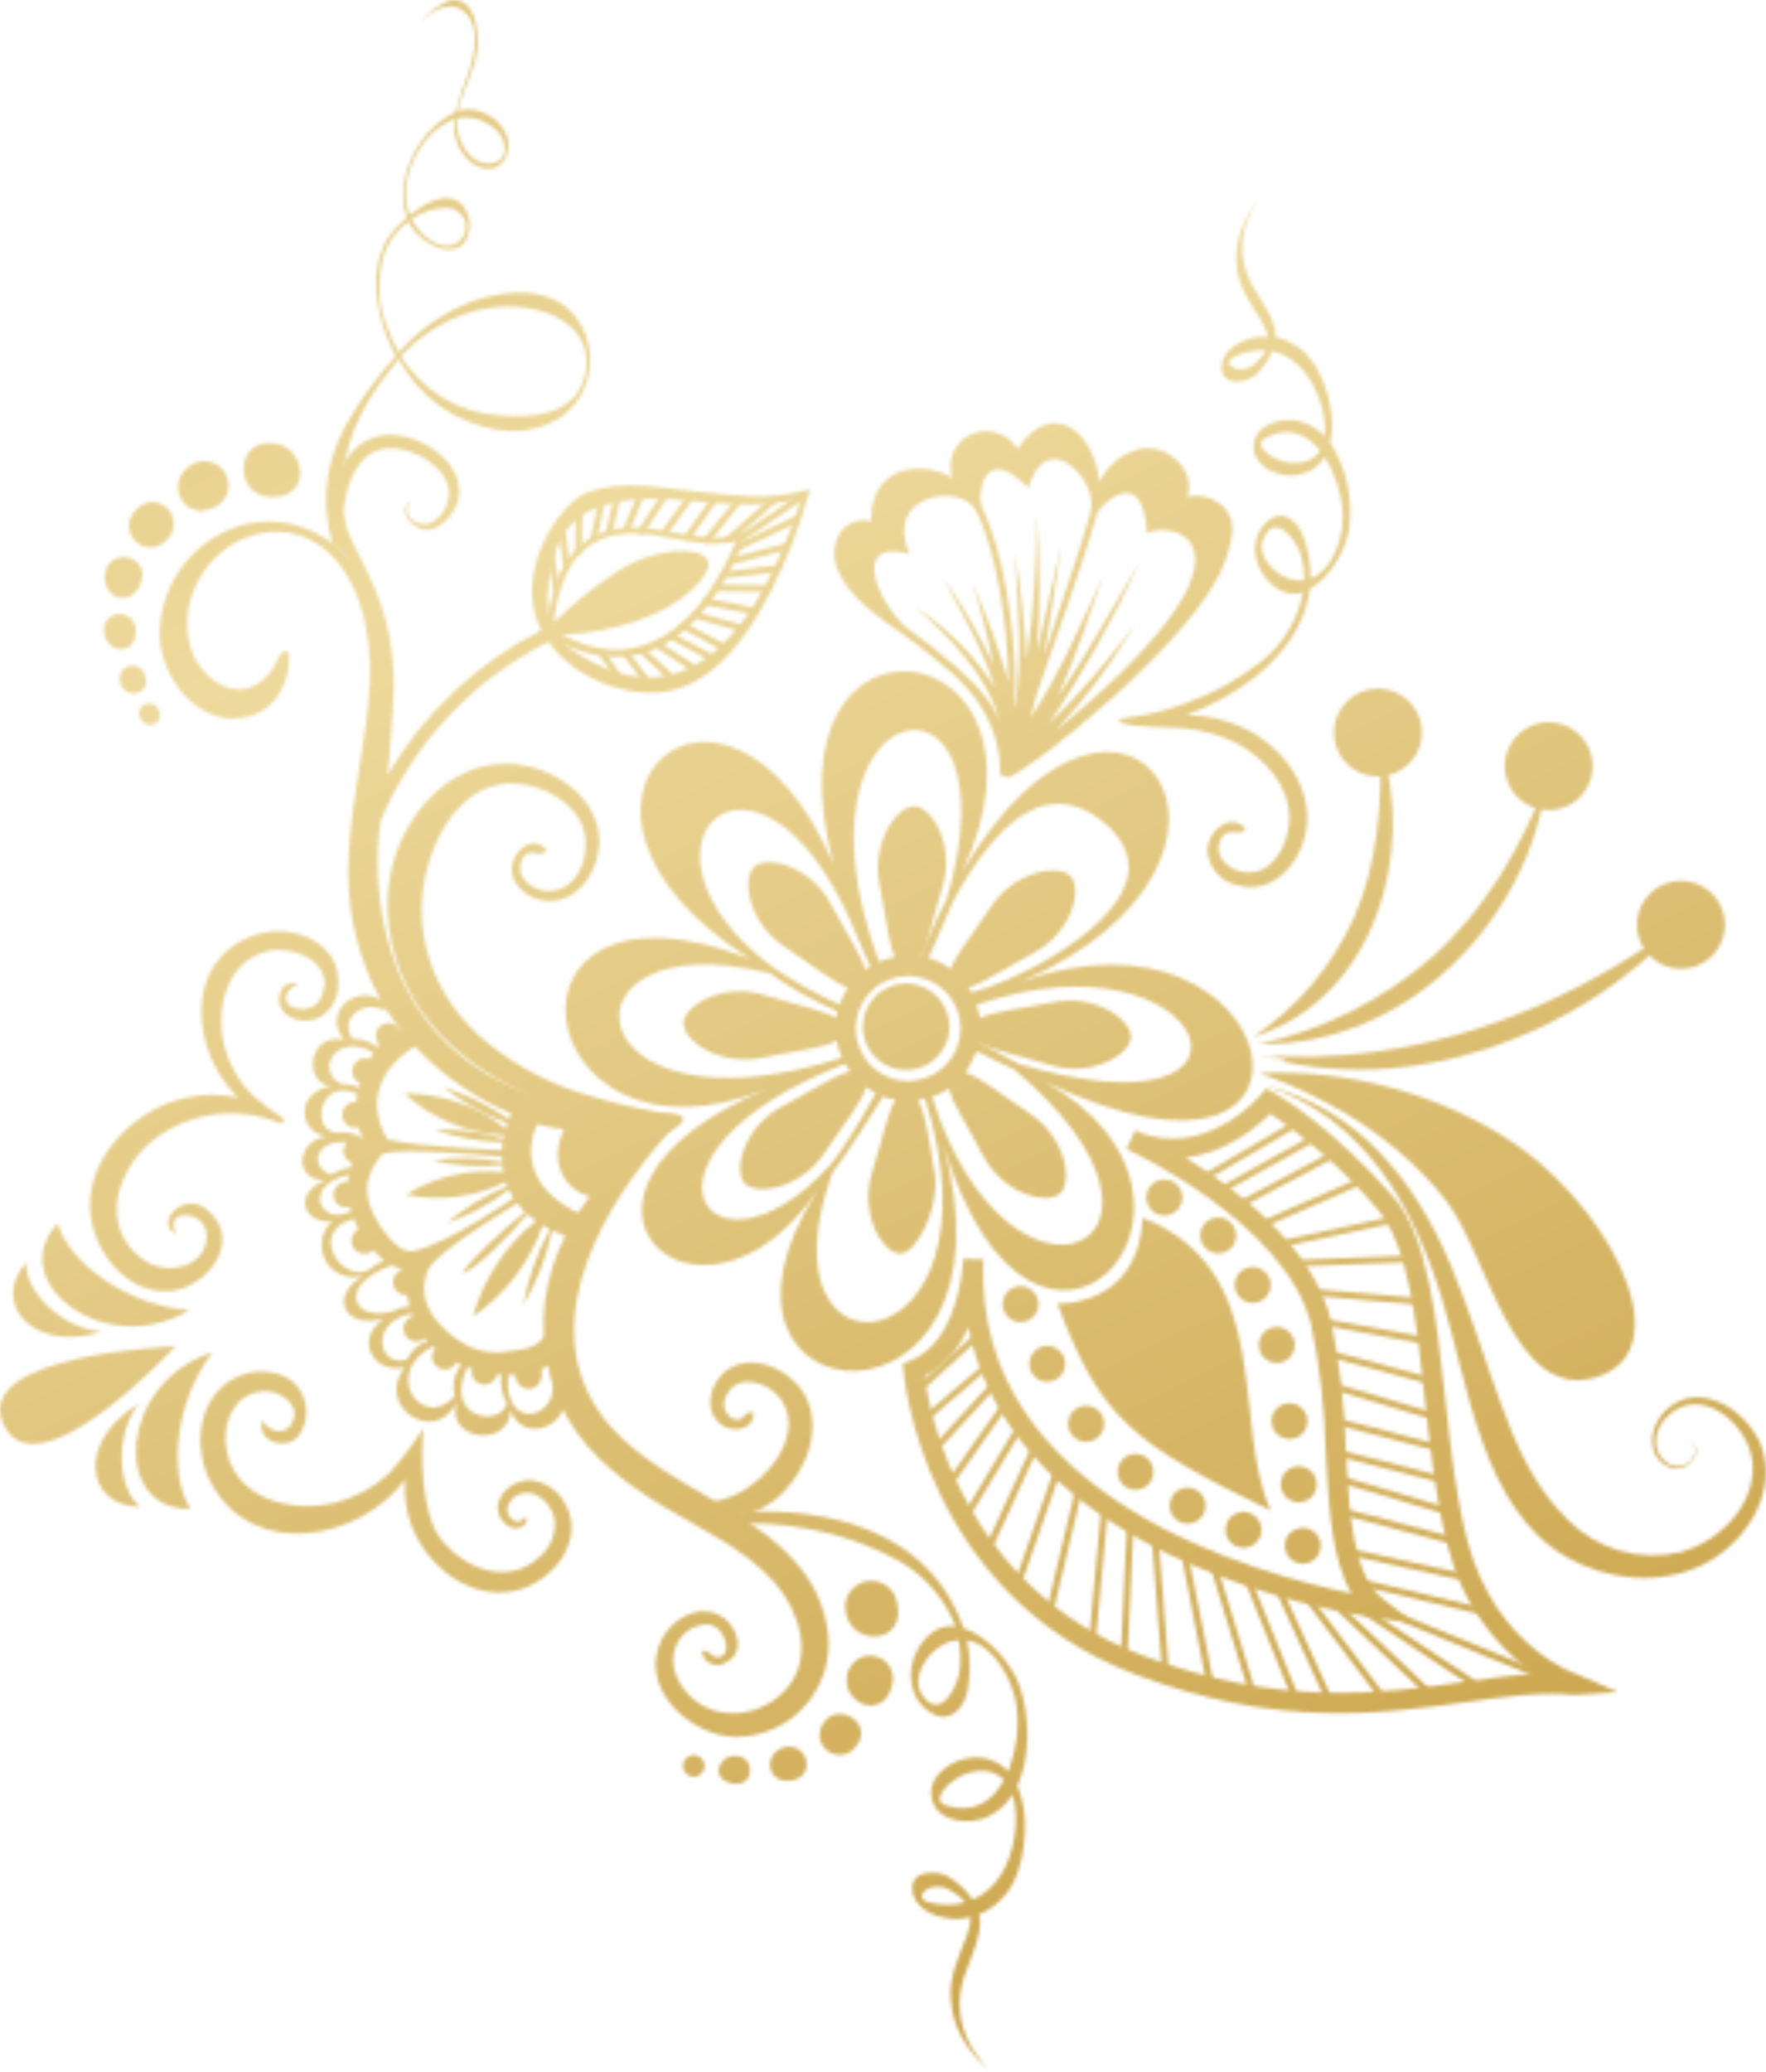 <?xml version="1.0" encoding="UTF-8"?> <svg xmlns="http://www.w3.org/2000/svg" width="521" height="611" viewBox="0 0 521 611" fill="none"> <mask id="mask0" mask-type="alpha" maskUnits="userSpaceOnUse" x="0" y="0" width="521" height="611"> <path d="M255.495 297.935C254.535 300.272 254.289 302.842 254.789 305.319C255.288 307.795 256.512 310.068 258.303 311.85C260.095 313.632 262.375 314.842 264.855 315.328C267.334 315.814 269.903 315.553 272.234 314.579C274.566 313.605 276.556 311.962 277.954 309.857C279.351 307.752 280.093 305.279 280.085 302.753C280.078 300.226 279.321 297.758 277.91 295.661C276.5 293.565 274.5 291.933 272.162 290.974C269.028 289.694 265.515 289.709 262.391 291.013C259.268 292.318 256.788 294.807 255.495 297.935V297.935Z" fill="#98442C"></path> <path d="M245.939 254.895C213.503 179.844 150.478 238.079 221.188 282.69C141.097 251.727 155.269 349.757 226.178 321.139C152.624 351.953 206.218 402.353 241.148 351.08C197.111 420.417 303.375 428.227 278.225 337.282C305.097 427.303 370.941 354.323 308.49 319.118C401.929 363.555 379.224 260.684 300.805 289.701C384.614 253.448 331.419 176.875 283.963 256.941C317.222 185.259 223.558 172.384 245.939 254.895ZM227.999 285.235C179.97 249.631 223.458 207.39 251.827 273.633C254.173 279.097 255.545 282.815 256.817 285.011C256.281 285.311 255.765 285.644 255.27 286.009C254.098 281.642 249.656 275.205 245.29 266.897C239.227 255.295 226.278 252.176 222.51 255.594C218.743 259.012 220.714 272.136 231.642 279.322C239.976 284.811 245.989 289.876 250.155 291.198C249.2 292.797 248.366 294.465 247.66 296.189C240.796 293.125 234.217 289.459 227.999 285.235V285.235ZM282.217 309.188C281.053 312.018 279.076 314.439 276.535 316.145C273.995 317.852 271.005 318.766 267.945 318.773C264.885 318.78 261.892 317.879 259.343 316.184C256.795 314.489 254.807 312.077 253.631 309.252C252.454 306.427 252.141 303.317 252.733 300.314C253.324 297.312 254.793 294.552 256.953 292.384C259.113 290.217 261.867 288.738 264.868 288.136C267.868 287.535 270.98 287.836 273.809 289.003C275.687 289.774 277.396 290.909 278.836 292.341C280.276 293.774 281.419 295.476 282.2 297.351C282.981 299.226 283.384 301.237 283.387 303.268C283.39 305.299 282.993 307.311 282.217 309.188V309.188ZM226.677 286.732C233.037 291.263 239.852 295.118 247.012 298.234C246.862 298.883 246.712 299.532 246.613 300.206C242.845 297.835 234.961 296.413 225.754 293.519C213.279 289.577 201.901 296.538 201.652 301.628C201.402 306.718 212.081 314.577 224.98 311.882C234.961 309.787 243.094 309.138 246.812 306.892C247.112 308.612 247.623 310.288 248.334 311.882L247.635 312.157C167.993 337.182 162.305 270.964 226.677 286.932V286.732ZM249.133 313.729H249.357C249.786 314.526 250.27 315.293 250.804 316.024C246.488 316.848 239.776 321.538 230.994 326.129C219.392 332.167 216.248 345.141 219.691 348.909C223.134 352.676 236.208 350.68 243.419 339.777C249.182 331.019 254.472 324.807 255.445 320.64C256.368 321.289 257.335 321.873 258.339 322.387C255.844 326.953 248.883 339.303 244.442 344.069C208.912 382.592 180.319 340.65 249.008 313.829L249.133 313.729ZM245.565 345.815C250.056 340.077 257.341 328.35 260.535 323.36C261.739 323.811 262.984 324.146 264.253 324.358C261.757 327.975 260.335 336.084 257.341 345.566C253.424 358.041 260.36 369.418 265.45 369.668C270.54 369.917 277.252 355.646 275.78 346.439C274.133 336.109 273.035 328.075 270.79 324.433C271.495 324.327 272.195 324.186 272.885 324.008C298.135 403.625 221.887 411.385 245.565 345.815ZM299.233 315.4C360.038 366.499 298.06 396.589 274.981 323.484C276.75 322.882 278.428 322.042 279.971 320.989C280.895 325.331 285.51 331.968 289.952 340.65C296.015 352.252 308.964 355.371 312.731 351.953C316.499 348.535 314.528 335.436 303.599 328.225C295.091 322.611 289.003 317.471 284.837 316.299C286.109 314.295 287.219 312.192 288.155 310.011C291.923 311.882 295.615 313.804 299.233 315.4ZM300.431 313.729C295.091 310.735 291.548 308.888 288.904 307.666C288.895 307.6 288.895 307.532 288.904 307.466C292.746 309.762 300.531 311.184 309.538 314.003C322.013 317.945 333.415 310.984 333.64 305.894C333.864 300.804 323.236 292.945 310.411 295.59C300.73 297.561 292.946 298.259 289.053 300.231C288.844 298.907 288.518 297.605 288.08 296.338C357.218 272.336 381.52 337.856 300.431 313.729V313.729ZM307.916 237.63C314.079 236.008 320.391 237.829 326.329 243.094C332.268 248.358 334.388 254.322 332.118 260.559C326.554 276.478 296.489 290.5 286.583 292.646C286.322 292.146 286.03 291.663 285.71 291.198C290.051 289.951 296.439 285.585 304.622 281.218C316.224 275.18 319.368 262.231 315.925 258.463C312.482 254.696 299.408 256.667 292.197 267.595C286.883 275.679 281.942 281.592 280.47 285.734C279.125 284.738 277.668 283.9 276.129 283.239C275.41 282.953 274.677 282.703 273.933 282.491C276.229 277.501 280.196 268.219 280.845 266.473C286.933 254.846 296.464 240.674 307.866 237.63H307.916ZM279.348 265.075C276.45 270.588 273.949 276.299 271.862 282.166H271.613C273.784 278.199 275.206 270.639 277.975 261.857C281.893 249.381 274.956 238.004 269.866 237.754C264.776 237.505 256.992 248.209 259.487 261.033C261.458 270.564 262.132 278.274 264.028 282.216C262.415 282.52 260.841 283.006 259.337 283.663C229.247 202.499 301.479 190.099 279.298 265.15L279.348 265.075Z" fill="#98442C"></path> <path d="M336.834 132.239C334.144 132.82 331.621 134.008 329.46 135.712C327.298 137.415 325.553 139.59 324.359 142.069C323.585 134.584 319.917 127.798 314.753 125.552C311.833 124.28 306.145 123.581 300.182 132.364C298.748 130.018 296.477 128.303 293.828 127.567C291.179 126.831 288.349 127.127 285.91 128.397C283.734 129.547 282.038 131.433 281.124 133.718C280.21 136.003 280.138 138.538 280.92 140.872C276.576 138.33 271.416 137.57 266.523 138.751C260.261 140.548 256.793 146.037 257.042 153.721C255.519 153.334 253.92 153.36 252.411 153.799C250.901 154.238 249.537 155.073 248.459 156.216C247.143 157.993 246.347 160.102 246.162 162.305C245.977 164.509 246.41 166.72 247.411 168.692C250.655 176.177 259.013 181.94 267.097 187.579C272.087 191.047 276.379 194.74 280.022 197.784C296.763 211.856 294.992 227.899 294.992 228.448L297.487 229.321C304.972 226.302 351.48 189.725 360.861 166.945C362.171 163.832 363.069 160.561 363.531 157.214C363.738 155.512 363.481 153.786 362.787 152.217C362.093 150.649 360.988 149.298 359.589 148.307C358.26 147.341 356.738 146.676 355.126 146.357C353.515 146.038 351.854 146.074 350.257 146.461C350.702 145.243 350.878 143.945 350.775 142.653C350.672 141.361 350.291 140.107 349.658 138.976C348.449 136.691 346.577 134.825 344.288 133.623C342 132.421 339.401 131.939 336.834 132.239ZM303.375 144.016C308.64 125.178 324.234 141.795 321.764 150.877C319.643 158.711 313.605 177.025 308.041 193.293C309.987 182.514 311.459 171.611 313.031 161.107C312.832 161.855 312.682 162.554 312.507 163.203C310.212 172.634 308.291 182.439 305.995 192.145C306.969 178.671 306.919 165.142 305.845 151.675C305.927 166.044 304.917 180.399 302.826 194.615C302.31 183.978 301.169 173.381 299.408 162.878C300.157 177.374 301.903 193.942 299.408 208.937C299.408 208.588 299.408 208.238 299.209 207.889C299.383 205.593 299.508 203.448 299.508 201.776C299.408 185.359 296.065 162.18 289.677 149.704C288.205 146.685 289.802 129.894 303.425 143.941L303.375 144.016ZM281.569 196.212C277.354 192.479 272.931 188.988 268.32 185.758C260.485 180.269 249.557 158.312 268.32 163.302C260.46 145.687 283.614 142.119 287.981 150.702C294.119 162.828 297.412 185.159 297.512 201.277L296.539 197.859C294.143 189.973 291.311 182.226 288.056 174.655C287.731 173.856 287.357 172.933 286.883 171.885C289.379 179.764 291.428 187.778 293.021 195.888C288.904 186.995 283.976 178.501 278.3 170.513C283.29 179.869 289.927 191.272 293.545 202.824C287.693 193.61 279.986 185.716 270.915 179.645L269.742 178.822C279.448 187.13 291.923 199.605 294.867 212.854C293.37 208.488 289.902 203.498 281.618 196.137L281.569 196.212ZM338.406 157.189C347.812 153.023 375.832 162.454 311.559 215.399C319.894 206.376 327.3 196.538 333.665 186.032L334.988 183.911C327.321 194.418 318.81 204.281 309.538 213.403C319.75 198.12 328.736 182.051 336.41 165.348C328.675 178.348 321.09 192.445 312.158 205.269C317.373 193.667 321.464 181.342 325.432 169.765C319.194 183.512 312.682 198.532 304.099 211.557C304.623 209.536 305.122 207.515 305.596 205.469C312.208 186.731 321.265 160.558 323.735 151.276C324.184 149.704 337.133 135.882 338.406 157.189Z" fill="#98442C"></path> <path d="M464.605 499.835C454.949 498.812 444.645 500.259 432.644 501.931C407.693 505.424 376.879 509.765 334.713 493.697C272.137 469.794 266.598 404.973 266.548 404.324L266.374 402.128L268.419 401.305C273.684 399.234 277.751 394.693 280.57 387.882C282.588 382.718 283.792 377.272 284.138 371.739V371.19L290.101 371.389V372.013C287.307 441.875 371.715 464.33 398.761 469.894C392.848 459.914 392.024 444.944 391.101 428.052C390.809 415.541 389.389 403.082 386.86 390.826C379.574 360.661 332.817 339.079 332.343 338.854L334.838 333.39C355.347 342.472 371.764 323.06 371.939 322.861L373.461 321.014L375.582 322.112C378.875 323.784 394.444 333.914 410.912 352.776C421.142 364.503 423.661 387.707 426.331 412.233C427.928 426.979 429.6 442.174 433.018 454.799C441.451 485.887 464.855 493.672 465.853 493.996L477.33 498.986L464.605 499.835ZM272.761 405.921C274.258 416.774 284.038 467.923 336.859 488.108C377.578 503.627 407.643 499.411 431.82 496.017C439.305 494.969 445.992 494.021 452.479 493.522C439.86 484.526 430.891 471.298 427.204 456.246C423.686 443.222 421.99 427.728 420.368 412.757C417.873 389.179 415.378 366.898 406.371 356.594C397.161 345.819 386.526 336.351 374.759 328.45C371.066 332.092 361.909 339.952 349.808 341.424C365.153 350.83 387.408 367.747 392.648 389.304C395.263 401.912 396.733 414.73 397.039 427.603C398.087 446.74 399.06 464.804 408.342 471.815L417.399 478.652L406.146 477.18C384.723 473.865 363.896 467.452 344.319 458.142C311.06 441.9 291.124 419.045 285.66 391.35C283.186 397.559 278.624 402.712 272.761 405.921V405.921Z" fill="#98442C"></path> <path d="M383.217 331.843C383.14 332.049 382.988 332.218 382.793 332.317L355.347 348.36C355.236 348.427 355.113 348.471 354.984 348.49C354.856 348.509 354.725 348.502 354.6 348.469C354.474 348.437 354.356 348.379 354.253 348.301C354.15 348.222 354.064 348.123 354 348.011C353.932 347.898 353.887 347.773 353.868 347.643C353.849 347.512 353.856 347.38 353.889 347.252C353.921 347.125 353.979 347.005 354.058 346.899C354.137 346.794 354.236 346.705 354.349 346.639L381.794 330.595C382.027 330.468 382.3 330.435 382.556 330.505C382.812 330.575 383.031 330.741 383.167 330.97C383.243 331.101 383.287 331.249 383.295 331.4C383.304 331.552 383.277 331.704 383.217 331.843V331.843Z" fill="#98442C"></path> <path d="M388.182 336.284C388.143 336.39 388.083 336.486 388.006 336.568C387.929 336.649 387.836 336.714 387.733 336.758L360.686 351.803C360.454 351.931 360.181 351.964 359.924 351.894C359.668 351.824 359.449 351.657 359.314 351.429C359.195 351.192 359.169 350.919 359.243 350.664C359.317 350.41 359.485 350.193 359.713 350.057L386.735 335.012C386.971 334.892 387.245 334.867 387.499 334.941C387.754 335.015 387.971 335.183 388.107 335.411C388.18 335.543 388.225 335.689 388.238 335.84C388.25 335.99 388.231 336.142 388.182 336.284V336.284Z" fill="#98442C"></path> <path d="M394.22 340.9C394.12 341.105 393.964 341.278 393.771 341.399L365.652 356.37C365.538 356.435 365.412 356.476 365.281 356.491C365.151 356.506 365.019 356.495 364.893 356.457C364.767 356.42 364.65 356.358 364.549 356.274C364.448 356.19 364.365 356.087 364.304 355.97C364.18 355.738 364.152 355.467 364.227 355.214C364.301 354.962 364.473 354.75 364.704 354.623L392.823 339.653C392.937 339.588 393.063 339.546 393.193 339.531C393.324 339.516 393.456 339.527 393.582 339.565C393.708 339.602 393.825 339.664 393.926 339.748C394.027 339.832 394.11 339.935 394.17 340.052C394.239 340.181 394.279 340.324 394.287 340.471C394.296 340.617 394.273 340.763 394.22 340.9Z" fill="#98442C"></path> <path d="M401.705 349.009C401.606 349.246 401.418 349.434 401.181 349.533L372.713 362.008C372.468 362.114 372.191 362.118 371.943 362.02C371.695 361.922 371.496 361.729 371.39 361.484C371.284 361.239 371.28 360.962 371.378 360.714C371.477 360.466 371.669 360.268 371.914 360.162L400.383 347.687C400.5 347.633 400.628 347.603 400.757 347.599C400.887 347.595 401.015 347.617 401.136 347.663C401.257 347.71 401.367 347.78 401.461 347.87C401.554 347.959 401.629 348.067 401.68 348.186C401.743 348.313 401.777 348.453 401.782 348.595C401.786 348.737 401.76 348.878 401.705 349.009V349.009Z" fill="#98442C"></path> <path d="M411.411 360.212C411.35 360.357 411.254 360.485 411.132 360.585C411.011 360.685 410.866 360.754 410.712 360.786L376.755 368.071C376.627 368.101 376.494 368.105 376.365 368.083C376.236 368.062 376.112 368.015 376.001 367.945C375.889 367.876 375.793 367.785 375.717 367.678C375.641 367.571 375.586 367.45 375.557 367.323C375.511 367.062 375.565 366.794 375.709 366.572C375.852 366.35 376.074 366.19 376.33 366.125L410.238 358.84C410.417 358.802 410.603 358.814 410.776 358.874C410.949 358.935 411.101 359.042 411.217 359.184C411.333 359.326 411.408 359.496 411.433 359.678C411.459 359.859 411.434 360.044 411.361 360.212H411.411Z" fill="#98442C"></path> <path d="M416.45 371.614C416.372 371.791 416.247 371.942 416.089 372.052C415.93 372.162 415.745 372.227 415.552 372.238L381.22 373.56C381.089 373.567 380.958 373.548 380.834 373.504C380.711 373.46 380.597 373.392 380.499 373.304C380.402 373.215 380.323 373.109 380.267 372.99C380.211 372.872 380.179 372.743 380.172 372.612C380.165 372.482 380.185 372.352 380.229 372.23C380.274 372.108 380.342 371.996 380.43 371.9C380.519 371.805 380.625 371.728 380.744 371.675C380.862 371.621 380.99 371.592 381.12 371.589L415.477 370.242C415.608 370.235 415.739 370.254 415.863 370.298C415.987 370.342 416.1 370.41 416.198 370.498C416.295 370.586 416.374 370.693 416.43 370.812C416.486 370.93 416.519 371.059 416.525 371.19C416.527 371.335 416.501 371.479 416.45 371.614V371.614Z" fill="#98442C"></path> <path d="M420.218 384.239C420.138 384.44 419.995 384.609 419.811 384.722C419.626 384.834 419.41 384.884 419.195 384.863L385.886 381.969C385.755 381.957 385.628 381.92 385.511 381.859C385.394 381.798 385.291 381.715 385.206 381.615C385.121 381.514 385.058 381.397 385.018 381.272C384.978 381.146 384.964 381.014 384.975 380.883C384.987 380.752 385.024 380.625 385.085 380.508C385.146 380.391 385.229 380.288 385.33 380.203C385.43 380.119 385.547 380.055 385.672 380.015C385.798 379.976 385.93 379.961 386.061 379.973L419.37 382.867C419.634 382.898 419.877 383.029 420.049 383.233C420.22 383.437 420.307 383.699 420.293 383.965L420.218 384.239Z" fill="#98442C"></path> <path d="M420.592 395.616C420.505 395.826 420.349 396 420.149 396.109C419.949 396.218 419.718 396.255 419.495 396.215L389.404 390.676C389.147 390.628 388.92 390.48 388.771 390.266C388.621 390.051 388.562 389.786 388.606 389.529C388.66 389.268 388.812 389.038 389.03 388.885C389.247 388.732 389.515 388.668 389.779 388.705L419.844 394.219C420.107 394.268 420.341 394.418 420.495 394.637C420.649 394.857 420.711 395.128 420.667 395.392L420.592 395.616Z" fill="#98442C"></path> <path d="M422.514 407.543C422.424 407.767 422.255 407.95 422.038 408.056C421.821 408.162 421.573 408.183 421.341 408.117L390.927 399.933C390.671 399.863 390.453 399.696 390.318 399.468C390.183 399.24 390.142 398.968 390.203 398.71C390.235 398.583 390.292 398.463 390.371 398.358C390.451 398.253 390.55 398.165 390.665 398.099C390.779 398.034 390.905 397.993 391.036 397.978C391.167 397.963 391.299 397.974 391.426 398.012L421.865 406.196C422.12 406.266 422.336 406.433 422.467 406.663C422.598 406.892 422.633 407.163 422.564 407.418C422.564 407.418 422.539 407.493 422.514 407.543Z" fill="#98442C"></path> <path d="M422.988 417.797C422.893 418.029 422.715 418.216 422.488 418.322C422.262 418.429 422.004 418.446 421.765 418.371L392.648 409.638C392.396 409.558 392.185 409.383 392.06 409.15C391.934 408.918 391.904 408.646 391.974 408.391C392.054 408.14 392.231 407.931 392.464 407.81C392.698 407.688 392.97 407.664 393.222 407.742L422.339 416.45C422.465 416.487 422.583 416.549 422.686 416.632C422.788 416.715 422.873 416.817 422.936 416.933C422.998 417.049 423.037 417.177 423.051 417.308C423.064 417.439 423.051 417.571 423.013 417.697L422.988 417.797Z" fill="#98442C"></path> <path d="M425.483 427.453C425.393 427.677 425.224 427.86 425.007 427.966C424.79 428.072 424.542 428.094 424.31 428.027L393.147 419.918C392.895 419.842 392.681 419.675 392.547 419.448C392.412 419.222 392.369 418.953 392.424 418.695C392.455 418.567 392.513 418.447 392.592 418.341C392.671 418.235 392.77 418.145 392.884 418.078C392.997 418.011 393.123 417.967 393.254 417.949C393.385 417.93 393.518 417.938 393.646 417.972L424.809 426.106C424.937 426.138 425.058 426.195 425.164 426.274C425.27 426.353 425.359 426.452 425.427 426.566C425.494 426.68 425.538 426.805 425.556 426.936C425.574 427.067 425.567 427.201 425.533 427.328L425.483 427.453Z" fill="#98442C"></path> <path d="M426.007 436.635C425.918 436.854 425.752 437.033 425.541 437.138C425.33 437.244 425.087 437.269 424.859 437.209L394.22 429.375C393.968 429.299 393.753 429.131 393.619 428.905C393.485 428.678 393.441 428.409 393.496 428.152C393.528 428.024 393.585 427.903 393.664 427.797C393.743 427.691 393.843 427.602 393.956 427.535C394.07 427.467 394.196 427.423 394.327 427.405C394.458 427.387 394.591 427.395 394.719 427.428L425.258 435.313C425.388 435.342 425.511 435.397 425.619 435.475C425.727 435.553 425.817 435.653 425.885 435.767C425.953 435.882 425.996 436.009 426.013 436.141C426.03 436.273 426.019 436.408 425.982 436.535L426.007 436.635Z" fill="#98442C"></path> <path d="M427.903 446.066C427.813 446.296 427.639 446.483 427.417 446.589C427.195 446.696 426.94 446.714 426.705 446.64L394.669 437.084C394.414 437.008 394.2 436.834 394.074 436.6C393.947 436.366 393.919 436.091 393.995 435.836C394.071 435.582 394.245 435.368 394.479 435.241C394.713 435.115 394.988 435.087 395.243 435.163L427.279 444.719C427.531 444.799 427.741 444.974 427.867 445.207C427.993 445.44 428.023 445.712 427.953 445.966C427.953 445.966 427.928 446.041 427.903 446.066Z" fill="#98442C"></path> <path d="M430.348 454.974C430.259 455.199 430.091 455.384 429.875 455.494C429.659 455.604 429.41 455.632 429.176 455.573L395.418 446.616C395.293 446.584 395.175 446.527 395.072 446.449C394.969 446.372 394.883 446.274 394.818 446.163C394.753 446.051 394.71 445.928 394.693 445.8C394.677 445.672 394.685 445.542 394.719 445.418C394.744 445.286 394.797 445.161 394.875 445.051C394.952 444.941 395.052 444.849 395.167 444.781C395.283 444.712 395.412 444.669 395.545 444.654C395.679 444.639 395.814 444.653 395.942 444.694L429.675 453.527C429.803 453.559 429.923 453.616 430.029 453.695C430.135 453.774 430.225 453.873 430.292 453.987C430.359 454.101 430.403 454.227 430.422 454.357C430.44 454.488 430.432 454.622 430.398 454.749L430.348 454.974Z" fill="#98442C"></path> <path d="M433.517 465.628C433.433 465.846 433.273 466.026 433.067 466.136C432.861 466.246 432.622 466.278 432.394 466.226L396.715 458.417C396.587 458.387 396.466 458.333 396.359 458.257C396.252 458.181 396.162 458.084 396.092 457.973C396.023 457.862 395.976 457.738 395.954 457.609C395.932 457.479 395.937 457.347 395.966 457.219C395.996 457.091 396.05 456.971 396.126 456.864C396.202 456.757 396.299 456.666 396.41 456.597C396.521 456.527 396.645 456.48 396.774 456.459C396.904 456.437 397.036 456.441 397.164 456.471L432.768 464.28C432.897 464.304 433.019 464.353 433.127 464.426C433.236 464.499 433.328 464.593 433.399 464.703C433.469 464.813 433.516 464.937 433.536 465.066C433.556 465.195 433.55 465.327 433.517 465.453C433.531 465.51 433.531 465.57 433.517 465.628V465.628Z" fill="#98442C"></path> <path d="M438.756 475.682C438.662 475.903 438.492 476.082 438.276 476.188C438.061 476.293 437.815 476.317 437.583 476.256L400.557 467.524C400.429 467.494 400.309 467.44 400.204 467.364C400.098 467.287 400.008 467.19 399.941 467.078C399.873 466.966 399.829 466.842 399.811 466.713C399.792 466.584 399.8 466.452 399.833 466.326C399.863 466.198 399.917 466.077 399.993 465.971C400.069 465.864 400.166 465.773 400.277 465.703C400.388 465.634 400.512 465.587 400.641 465.565C400.771 465.544 400.903 465.548 401.031 465.577L438.057 474.335C438.185 474.364 438.305 474.419 438.411 474.495C438.516 474.572 438.606 474.669 438.673 474.78C438.741 474.892 438.785 475.016 438.804 475.146C438.822 475.275 438.814 475.406 438.781 475.533C438.781 475.533 438.756 475.632 438.756 475.682Z" fill="#98442C"></path> <path d="M459.79 496.192C459.685 496.432 459.492 496.623 459.25 496.725C459.009 496.827 458.738 496.833 458.492 496.741L403.751 474.285C403.622 474.242 403.503 474.173 403.401 474.082C403.3 473.99 403.218 473.88 403.162 473.756C403.105 473.632 403.074 473.498 403.071 473.362C403.067 473.226 403.092 473.09 403.143 472.964C403.195 472.838 403.271 472.723 403.368 472.628C403.465 472.532 403.581 472.458 403.708 472.408C403.835 472.359 403.971 472.337 404.107 472.342C404.243 472.347 404.376 472.38 404.499 472.439L459.241 494.894C459.364 494.941 459.476 495.012 459.571 495.103C459.666 495.195 459.742 495.304 459.793 495.425C459.844 495.547 459.87 495.677 459.87 495.809C459.869 495.941 459.842 496.071 459.79 496.192Z" fill="#98442C"></path> <path d="M436.311 497.315V497.514C436.159 497.733 435.929 497.883 435.668 497.935C435.407 497.986 435.137 497.934 434.914 497.789L401.056 475.333C400.944 475.265 400.847 475.174 400.771 475.068C400.695 474.961 400.642 474.839 400.614 474.711C400.586 474.583 400.584 474.451 400.609 474.322C400.633 474.193 400.683 474.07 400.757 473.961C400.904 473.739 401.133 473.583 401.394 473.527C401.655 473.471 401.928 473.52 402.154 473.662L436.012 496.117C436.192 496.251 436.321 496.444 436.376 496.663C436.43 496.881 436.407 497.111 436.311 497.315V497.315Z" fill="#98442C"></path> <path d="M422.464 499.535C422.422 499.657 422.354 499.768 422.264 499.86C422.077 500.043 421.827 500.145 421.565 500.145C421.304 500.145 421.053 500.043 420.867 499.86L392.348 473.063C392.196 472.876 392.117 472.64 392.125 472.399C392.133 472.159 392.227 471.929 392.392 471.752C392.556 471.576 392.778 471.465 393.018 471.44C393.258 471.415 393.498 471.477 393.696 471.616L422.214 498.437C422.364 498.572 422.469 498.75 422.514 498.947C422.558 499.143 422.541 499.349 422.464 499.535V499.535Z" fill="#98442C"></path> <path d="M408.691 500.708C408.62 500.875 408.509 501.02 408.367 501.132C408.262 501.211 408.143 501.268 408.016 501.301C407.889 501.333 407.757 501.34 407.627 501.322C407.497 501.303 407.372 501.259 407.259 501.193C407.147 501.126 407.048 501.038 406.97 500.933L384.514 471.267C384.355 471.055 384.287 470.789 384.324 470.527C384.362 470.265 384.502 470.028 384.714 469.869C384.925 469.71 385.192 469.642 385.454 469.68C385.716 469.717 385.952 469.857 386.111 470.069L408.442 499.735C408.565 499.861 408.654 500.017 408.698 500.188C408.742 500.359 408.739 500.538 408.691 500.708V500.708Z" fill="#98442C"></path> <path d="M392.922 501.506C392.883 501.625 392.818 501.734 392.732 501.824C392.645 501.915 392.54 501.985 392.423 502.03C392.304 502.085 392.175 502.115 392.044 502.119C391.912 502.123 391.782 502.102 391.659 502.055C391.536 502.009 391.423 501.939 391.328 501.849C391.232 501.759 391.155 501.651 391.101 501.531L376.33 469.071C376.276 468.951 376.246 468.822 376.242 468.691C376.238 468.56 376.26 468.429 376.306 468.306C376.352 468.183 376.422 468.071 376.512 467.975C376.602 467.88 376.71 467.802 376.829 467.748C376.949 467.694 377.078 467.664 377.209 467.66C377.34 467.656 377.471 467.678 377.594 467.724C377.717 467.77 377.829 467.84 377.925 467.93C378.021 468.02 378.098 468.128 378.152 468.247L392.922 500.683C392.981 500.812 393.011 500.953 393.011 501.095C393.011 501.237 392.981 501.377 392.922 501.506V501.506Z" fill="#98442C"></path> <path d="M382.693 500.109C382.584 500.348 382.387 500.535 382.144 500.633C382.023 500.685 381.893 500.713 381.761 500.713C381.629 500.714 381.499 500.688 381.378 500.636C381.256 500.585 381.147 500.51 381.055 500.415C380.964 500.32 380.893 500.207 380.846 500.084L367.149 466.076C367.05 465.832 367.052 465.558 367.155 465.314C367.258 465.071 367.453 464.879 367.697 464.779C367.818 464.727 367.949 464.699 368.08 464.699C368.212 464.698 368.342 464.724 368.464 464.776C368.585 464.827 368.695 464.902 368.786 464.997C368.877 465.092 368.948 465.205 368.995 465.328L382.693 499.335C382.791 499.584 382.791 499.861 382.693 500.109V500.109Z" fill="#98442C"></path> <path d="M370.242 499.011C370.11 499.28 369.877 499.486 369.594 499.585C369.342 499.655 369.074 499.623 368.845 499.498C368.617 499.372 368.446 499.161 368.371 498.911L357.143 462.309C357.106 462.183 357.093 462.051 357.107 461.92C357.12 461.789 357.159 461.662 357.222 461.546C357.285 461.43 357.369 461.327 357.471 461.244C357.574 461.161 357.691 461.099 357.817 461.061C357.943 461.024 358.076 461.011 358.207 461.025C358.338 461.038 358.465 461.077 358.58 461.14C358.696 461.202 358.799 461.287 358.882 461.389C358.965 461.491 359.027 461.609 359.065 461.735L370.267 498.338C370.334 498.559 370.325 498.796 370.242 499.011V499.011Z" fill="#98442C"></path> <path d="M357.842 496.716C357.779 496.867 357.681 497.001 357.555 497.106C357.428 497.21 357.279 497.282 357.118 497.315C356.86 497.366 356.592 497.314 356.373 497.169C356.153 497.024 355.999 496.799 355.945 496.541L348.46 458.167C348.415 457.91 348.47 457.645 348.614 457.427C348.758 457.209 348.979 457.054 349.234 456.995C349.363 456.969 349.496 456.97 349.626 456.996C349.755 457.023 349.878 457.075 349.987 457.149C350.096 457.223 350.189 457.318 350.261 457.429C350.333 457.54 350.382 457.663 350.406 457.793L358.016 496.142C358.026 496.348 357.964 496.55 357.842 496.716V496.716Z" fill="#98442C"></path> <path d="M344.793 493.497C344.709 493.706 344.556 493.881 344.36 493.992C344.164 494.104 343.936 494.145 343.713 494.111C343.49 494.076 343.286 493.967 343.133 493.801C342.98 493.635 342.888 493.423 342.872 493.198L339.778 453.477C339.768 453.345 339.784 453.214 339.825 453.089C339.866 452.964 339.931 452.849 340.017 452.749C340.19 452.548 340.436 452.424 340.701 452.404C340.966 452.384 341.227 452.47 341.429 452.643C341.63 452.816 341.754 453.062 341.774 453.327L344.843 493.048C344.866 493.2 344.849 493.354 344.793 493.497Z" fill="#98442C"></path> <path d="M332.542 489.206C332.454 489.427 332.288 489.609 332.077 489.719C331.865 489.829 331.621 489.86 331.389 489.806C331.157 489.751 330.952 489.616 330.811 489.423C330.67 489.231 330.603 488.994 330.621 488.757L332.468 449.26C332.468 448.995 332.573 448.741 332.76 448.554C332.947 448.367 333.201 448.262 333.466 448.262C333.73 448.262 333.984 448.367 334.171 448.554C334.358 448.741 334.464 448.995 334.464 449.26L332.617 488.757L332.542 489.206Z" fill="#98442C"></path> <path d="M323.211 484.041C323.123 484.267 322.955 484.452 322.741 484.563C322.526 484.675 322.278 484.704 322.043 484.646C321.808 484.588 321.602 484.447 321.463 484.248C321.325 484.05 321.263 483.808 321.29 483.567L324.858 445.143C324.867 445.013 324.902 444.886 324.962 444.77C325.021 444.654 325.104 444.551 325.204 444.467C325.304 444.383 325.42 444.32 325.545 444.282C325.669 444.244 325.801 444.231 325.931 444.245C326.062 444.255 326.19 444.29 326.307 444.349C326.425 444.408 326.529 444.49 326.615 444.59C326.701 444.689 326.766 444.805 326.807 444.93C326.848 445.055 326.864 445.187 326.854 445.318L323.261 483.767C323.259 483.86 323.242 483.953 323.211 484.041Z" fill="#98442C"></path> <path d="M310.436 476.556C310.342 476.778 310.173 476.959 309.959 477.069C309.744 477.178 309.498 477.209 309.263 477.154C309.01 477.09 308.792 476.928 308.656 476.704C308.521 476.48 308.479 476.211 308.54 475.957L317.397 438.531C317.427 438.403 317.481 438.282 317.557 438.176C317.633 438.069 317.73 437.978 317.841 437.909C317.952 437.839 318.076 437.792 318.205 437.77C318.335 437.749 318.467 437.753 318.595 437.783C318.723 437.812 318.843 437.866 318.95 437.942C319.057 438.019 319.148 438.115 319.217 438.226C319.287 438.337 319.334 438.461 319.355 438.591C319.377 438.72 319.373 438.852 319.343 438.98L310.486 476.406C310.458 476.451 310.441 476.503 310.436 476.556Z" fill="#98442C"></path> <path d="M301.254 467.349C301.159 467.586 300.977 467.778 300.745 467.885C300.513 467.991 300.249 468.005 300.007 467.923C299.877 467.876 299.759 467.803 299.658 467.71C299.557 467.616 299.477 467.503 299.421 467.377C299.365 467.251 299.335 467.115 299.333 466.978C299.33 466.84 299.356 466.703 299.408 466.576L311.334 432.294C311.42 432.042 311.603 431.835 311.841 431.718C312.08 431.601 312.355 431.584 312.607 431.67C312.858 431.756 313.065 431.938 313.182 432.177C313.299 432.416 313.317 432.691 313.231 432.942L301.304 467.224L301.254 467.349Z" fill="#98442C"></path> <path d="M306.694 426.081L292.322 457.569C292.269 457.688 292.191 457.796 292.095 457.885C291.999 457.975 291.885 458.043 291.762 458.088C291.638 458.132 291.507 458.151 291.376 458.143C291.245 458.135 291.117 458.101 291 458.043C290.768 457.929 290.588 457.732 290.496 457.492C290.403 457.251 290.405 456.985 290.501 456.745L304.872 425.258C304.995 425.049 305.19 424.893 305.42 424.817C305.649 424.741 305.899 424.752 306.122 424.846C306.345 424.941 306.525 425.113 306.631 425.331C306.736 425.549 306.758 425.798 306.694 426.031V426.081Z" fill="#98442C"></path> <path d="M302.127 420.617L286.184 447.164C286.12 447.277 286.033 447.376 285.93 447.454C285.826 447.533 285.707 447.589 285.581 447.619C285.454 447.649 285.323 447.654 285.195 447.631C285.067 447.609 284.945 447.56 284.837 447.489C284.723 447.422 284.624 447.333 284.545 447.228C284.466 447.123 284.409 447.003 284.377 446.875C284.344 446.748 284.337 446.615 284.356 446.485C284.375 446.354 284.42 446.229 284.487 446.116L300.406 419.594C300.472 419.48 300.561 419.381 300.667 419.302C300.773 419.224 300.894 419.168 301.022 419.137C301.151 419.107 301.284 419.103 301.414 419.126C301.544 419.149 301.668 419.197 301.778 419.27C302 419.404 302.161 419.621 302.226 419.872C302.292 420.124 302.256 420.391 302.127 420.617V420.617Z" fill="#98442C"></path> <path d="M297.362 414.704C297.33 414.776 297.288 414.843 297.237 414.903L280.795 438.332C280.719 438.44 280.623 438.532 280.512 438.603C280.401 438.674 280.278 438.723 280.148 438.746C280.018 438.769 279.885 438.767 279.756 438.738C279.628 438.71 279.506 438.657 279.398 438.581C279.289 438.506 279.197 438.41 279.126 438.299C279.055 438.188 279.007 438.064 278.983 437.934C278.96 437.805 278.963 437.672 278.991 437.543C279.019 437.414 279.073 437.292 279.148 437.184L295.615 413.756C295.771 413.541 296.003 413.396 296.264 413.349C296.524 413.303 296.793 413.359 297.013 413.506C297.198 413.636 297.334 413.826 297.397 414.044C297.461 414.261 297.448 414.494 297.362 414.704V414.704Z" fill="#98442C"></path> <path d="M294.642 408.192C294.599 408.305 294.531 408.408 294.443 408.491L276.977 427.528C276.89 427.628 276.783 427.71 276.663 427.768C276.544 427.826 276.414 427.86 276.281 427.867C276.149 427.874 276.016 427.855 275.891 427.81C275.766 427.766 275.651 427.697 275.553 427.607C275.455 427.517 275.376 427.409 275.32 427.288C275.264 427.167 275.234 427.037 275.229 426.904C275.225 426.771 275.247 426.639 275.294 426.515C275.342 426.39 275.413 426.277 275.505 426.181L292.97 407.144C293.161 406.959 293.416 406.856 293.682 406.856C293.947 406.856 294.202 406.959 294.393 407.144C294.533 407.274 294.631 407.444 294.676 407.63C294.72 407.816 294.708 408.012 294.642 408.192V408.192Z" fill="#98442C"></path> <path d="M291.923 403.177C291.869 403.325 291.774 403.455 291.648 403.551L273.509 419.17C273.412 419.271 273.295 419.351 273.165 419.404C273.035 419.457 272.895 419.482 272.755 419.477C272.615 419.472 272.477 419.438 272.351 419.376C272.225 419.315 272.113 419.227 272.023 419.12C271.933 419.012 271.867 418.886 271.828 418.751C271.79 418.616 271.781 418.475 271.801 418.336C271.821 418.197 271.87 418.064 271.945 417.945C272.021 417.827 272.12 417.725 272.237 417.648L290.476 402.129C290.678 401.961 290.938 401.881 291.2 401.904C291.461 401.927 291.703 402.053 291.873 402.253C291.957 402.391 292.006 402.547 292.014 402.709C292.023 402.87 291.992 403.031 291.923 403.177V403.177Z" fill="#98442C"></path> <path d="M289.702 393.945C289.658 394.091 289.571 394.222 289.452 394.319L271.713 410.387C271.62 410.481 271.509 410.556 271.387 410.607C271.265 410.659 271.134 410.685 271.001 410.685C270.869 410.685 270.738 410.659 270.616 410.607C270.494 410.556 270.383 410.481 270.29 410.387C270.113 410.198 270.015 409.948 270.015 409.688C270.015 409.429 270.113 409.179 270.29 408.99L288.055 392.897C288.245 392.72 288.494 392.621 288.754 392.621C289.013 392.621 289.263 392.72 289.452 392.897C289.593 393.028 289.691 393.197 289.735 393.383C289.78 393.57 289.768 393.765 289.702 393.945V393.945Z" fill="#98442C"></path> <path d="M374.933 445.493C333.939 425.532 324.608 418.346 311.958 384.414C311.958 384.414 335.911 385.611 337.083 359.139C376.754 374.708 363.057 420.143 374.933 445.493Z" fill="#98442C"></path> <path d="M310.985 397.288C311.957 397.686 312.79 398.363 313.378 399.234C313.965 400.105 314.282 401.13 314.287 402.18C314.292 403.231 313.986 404.259 313.407 405.136C312.828 406.013 312.002 406.698 311.034 407.105C310.066 407.513 308.999 407.624 307.967 407.426C306.936 407.227 305.986 406.727 305.239 405.989C304.491 405.25 303.979 404.307 303.767 403.278C303.556 402.249 303.653 401.181 304.049 400.208C304.585 398.904 305.616 397.865 306.915 397.318C308.215 396.771 309.678 396.761 310.985 397.288V397.288Z" fill="#98442C"></path> <path d="M322.437 414.928C323.415 415.328 324.252 416.009 324.843 416.884C325.434 417.759 325.752 418.79 325.756 419.847C325.761 420.903 325.453 421.937 324.87 422.818C324.287 423.698 323.456 424.386 322.482 424.795C321.508 425.203 320.435 425.314 319.398 425.112C318.361 424.911 317.407 424.406 316.657 423.662C315.907 422.919 315.395 421.969 315.185 420.934C314.974 419.899 315.076 418.825 315.476 417.848C316.018 416.542 317.053 415.503 318.356 414.956C319.66 414.41 321.126 414.4 322.437 414.928V414.928Z" fill="#98442C"></path> <path d="M337.058 429.15C338.027 429.553 338.855 430.235 339.437 431.108C340.02 431.982 340.33 433.008 340.33 434.058C340.33 435.107 340.019 436.133 339.436 437.006C338.853 437.88 338.025 438.561 337.056 438.964C336.087 439.367 335.02 439.474 333.99 439.271C332.96 439.068 332.013 438.565 331.269 437.825C330.524 437.085 330.016 436.141 329.807 435.112C329.599 434.083 329.699 433.016 330.097 432.044C330.359 431.394 330.749 430.802 331.242 430.303C331.736 429.804 332.323 429.409 332.971 429.139C333.619 428.87 334.314 428.732 335.016 428.734C335.717 428.736 336.412 428.877 337.058 429.15V429.15Z" fill="#98442C"></path> <path d="M352.403 439.13C353.372 439.534 354.2 440.215 354.782 441.088C355.364 441.962 355.675 442.988 355.675 444.038C355.675 445.087 355.364 446.114 354.781 446.987C354.198 447.86 353.37 448.541 352.401 448.944C351.431 449.347 350.364 449.454 349.335 449.251C348.305 449.048 347.358 448.545 346.613 447.805C345.869 447.065 345.36 446.121 345.152 445.092C344.943 444.064 345.044 442.996 345.442 442.025C345.704 441.374 346.093 440.782 346.587 440.283C347.08 439.785 347.668 439.389 348.316 439.12C348.964 438.85 349.659 438.713 350.36 438.714C351.062 438.716 351.756 438.858 352.403 439.13V439.13Z" fill="#98442C"></path> <path d="M368.87 446.241C369.842 446.639 370.675 447.316 371.263 448.187C371.851 449.057 372.167 450.083 372.172 451.133C372.178 452.184 371.871 453.212 371.292 454.089C370.713 454.965 369.888 455.651 368.919 456.058C367.951 456.466 366.884 456.577 365.852 456.378C364.821 456.18 363.871 455.68 363.124 454.941C362.376 454.203 361.864 453.26 361.653 452.231C361.441 451.202 361.539 450.134 361.934 449.16C362.471 447.857 363.501 446.818 364.8 446.271C366.1 445.724 367.563 445.713 368.87 446.241Z" fill="#98442C"></path> <path d="M386.36 450.932C387.333 451.332 388.164 452.011 388.75 452.883C389.337 453.755 389.651 454.782 389.654 455.833C389.657 456.884 389.348 457.913 388.766 458.788C388.184 459.663 387.356 460.347 386.386 460.752C385.416 461.156 384.348 461.264 383.316 461.062C382.285 460.86 381.336 460.356 380.591 459.615C379.846 458.873 379.337 457.928 379.13 456.897C378.922 455.867 379.024 454.798 379.424 453.826C379.965 452.527 380.998 451.494 382.297 450.952C383.596 450.41 385.056 450.403 386.36 450.932Z" fill="#98442C"></path> <path d="M385.188 432.818C386.157 433.221 386.985 433.902 387.567 434.776C388.15 435.649 388.46 436.675 388.46 437.725C388.46 438.775 388.149 439.801 387.566 440.674C386.983 441.547 386.155 442.228 385.186 442.631C384.217 443.034 383.15 443.141 382.12 442.938C381.09 442.736 380.143 442.233 379.398 441.493C378.654 440.752 378.146 439.808 377.937 438.78C377.728 437.751 377.829 436.683 378.227 435.712C378.492 435.063 378.883 434.474 379.377 433.977C379.871 433.48 380.458 433.086 381.105 432.817C381.752 432.548 382.446 432.409 383.147 432.409C383.847 432.41 384.541 432.548 385.188 432.818V432.818Z" fill="#98442C"></path> <path d="M382.443 414.18C383.415 414.579 384.247 415.258 384.833 416.131C385.419 417.003 385.734 418.03 385.736 419.081C385.739 420.132 385.43 421.16 384.848 422.036C384.267 422.911 383.438 423.595 382.468 423.999C381.498 424.404 380.43 424.512 379.399 424.31C378.367 424.107 377.419 423.604 376.674 422.862C375.929 422.121 375.42 421.176 375.212 420.145C375.005 419.115 375.107 418.046 375.507 417.074C376.048 415.775 377.08 414.742 378.379 414.2C379.678 413.658 381.139 413.65 382.443 414.18V414.18Z" fill="#98442C"></path> <path d="M378.701 391.724C379.673 392.124 380.505 392.803 381.091 393.675C381.677 394.548 381.991 395.574 381.994 396.625C381.997 397.676 381.688 398.705 381.106 399.58C380.525 400.456 379.696 401.139 378.726 401.544C377.756 401.949 376.688 402.057 375.656 401.854C374.625 401.652 373.677 401.148 372.932 400.407C372.186 399.666 371.678 398.72 371.47 397.69C371.262 396.659 371.365 395.59 371.764 394.618C372.03 393.973 372.42 393.386 372.912 392.891C373.404 392.396 373.989 392.003 374.633 391.735C375.277 391.466 375.968 391.327 376.666 391.325C377.364 391.323 378.055 391.459 378.701 391.724V391.724Z" fill="#98442C"></path> <path d="M371.589 374.034C372.561 374.434 373.393 375.113 373.979 375.985C374.566 376.858 374.88 377.885 374.883 378.936C374.886 379.987 374.577 381.015 373.995 381.891C373.413 382.766 372.585 383.449 371.615 383.854C370.645 384.259 369.577 384.367 368.545 384.165C367.514 383.962 366.565 383.458 365.82 382.717C365.075 381.976 364.567 381.03 364.359 380C364.151 378.97 364.253 377.901 364.653 376.929C364.919 376.283 365.308 375.696 365.801 375.201C366.293 374.707 366.878 374.314 367.522 374.045C368.166 373.776 368.857 373.637 369.555 373.635C370.252 373.633 370.944 373.769 371.589 374.034V374.034Z" fill="#98442C"></path> <path d="M361.41 359.413C362.382 359.811 363.215 360.488 363.802 361.359C364.39 362.229 364.707 363.255 364.712 364.305C364.717 365.356 364.411 366.384 363.832 367.261C363.253 368.137 362.427 368.823 361.459 369.23C360.491 369.638 359.423 369.749 358.392 369.55C357.36 369.352 356.411 368.851 355.663 368.113C354.916 367.375 354.404 366.432 354.192 365.403C353.98 364.374 354.078 363.306 354.474 362.332C355.01 361.029 356.04 359.99 357.34 359.443C358.639 358.896 360.102 358.885 361.41 359.413Z" fill="#98442C"></path> <path d="M345.516 348.21C346.163 348.476 346.752 348.866 347.248 349.359C347.744 349.852 348.139 350.437 348.408 351.083C348.678 351.728 348.819 352.42 348.821 353.119C348.823 353.819 348.688 354.512 348.423 355.159C348.157 355.806 347.767 356.395 347.274 356.891C346.781 357.387 346.196 357.782 345.55 358.052C344.905 358.321 344.213 358.462 343.514 358.464C342.814 358.467 342.121 358.331 341.474 358.066C340.167 357.53 339.127 356.497 338.582 355.193C338.036 353.89 338.031 352.424 338.567 351.117C339.103 349.81 340.136 348.77 341.44 348.225C342.743 347.679 344.209 347.674 345.516 348.21V348.21Z" fill="#98442C"></path> <path d="M303.125 379.698C304.094 380.101 304.922 380.783 305.505 381.656C306.087 382.529 306.398 383.556 306.397 384.605C306.397 385.655 306.086 386.681 305.503 387.554C304.921 388.427 304.093 389.108 303.123 389.511C302.154 389.914 301.087 390.021 300.057 389.819C299.027 389.616 298.08 389.113 297.336 388.373C296.592 387.633 296.083 386.689 295.874 385.66C295.666 384.631 295.767 383.564 296.164 382.592C296.427 381.942 296.816 381.35 297.31 380.851C297.803 380.352 298.391 379.957 299.039 379.687C299.687 379.418 300.381 379.28 301.083 379.282C301.785 379.284 302.479 379.425 303.125 379.698V379.698Z" fill="#98442C"></path> <path d="M371.515 316.473C395.692 324.981 414.579 338.505 426.78 354.298C438.981 370.092 446.416 414.18 471.317 406.021C497.14 397.612 473.363 352.951 442.773 334.612C421.337 321.652 396.539 315.34 371.515 316.473V316.473Z" fill="#98442C"></path> <path d="M373.261 320.092C400.707 326.903 417.648 348.286 428.152 373.461C433.716 386.784 437.883 400.657 442.873 414.205C447.414 426.53 452.853 438.931 462.509 448.138C466.747 452.466 472.032 455.625 477.85 457.308C483.669 458.991 489.824 459.141 495.718 457.744C506.921 454.774 517.725 444.195 517.101 431.895C516.527 420.617 502.131 407.867 491.976 417.598C488.208 421.191 486.836 427.578 491.377 431.096C497.315 435.812 503.553 426.68 497.964 425.108C503.877 426.456 497.964 435.313 492.375 432.593C485.588 429.574 486.462 421.141 490.853 416.5C501.158 405.547 517.5 416.825 520.345 428.726C523.713 442.274 513.583 456.172 501.756 461.736C489.281 467.599 474.036 465.952 462.26 459.241C437.16 444.869 433.192 408.217 425.483 383.241C416.9 355.322 402.528 329.847 373.236 320.117C379.624 321.663 385.712 324.208 373.261 320.092Z" fill="#98442C"></path> <path d="M371.041 311.084C416.825 314.852 460.114 298.609 496.492 271.687C467.175 305.47 414.754 324.607 371.041 311.084C381.994 314.378 382.393 312.007 371.041 311.084Z" fill="#98442C"></path> <path d="M369.818 305.72C383.008 296.884 393.396 284.461 399.759 269.916C406.62 253.848 407.618 236.582 407.244 219.316C417.998 251.752 405.198 294.717 369.943 305.72C376.755 300.954 378.002 303.175 369.818 305.72Z" fill="#98442C"></path> <path d="M371.24 307.916C390.364 303.775 408.121 294.837 422.838 281.942C438.507 267.845 448.737 249.806 456.321 230.344C450.957 271.837 414.529 308.839 371.24 307.891C381.295 305.695 381.595 308.14 371.24 307.916Z" fill="#98442C"></path> <path d="M411.436 204.022C413.811 204.995 415.844 206.652 417.278 208.781C418.711 210.911 419.481 213.418 419.489 215.985C419.497 218.552 418.744 221.064 417.324 223.203C415.904 225.341 413.881 227.011 411.512 228C409.143 228.988 406.534 229.252 404.015 228.758C401.496 228.263 399.181 227.032 397.361 225.221C395.542 223.41 394.301 221.1 393.795 218.583C393.289 216.066 393.541 213.456 394.519 211.083C395.829 207.905 398.346 205.377 401.517 204.053C404.689 202.729 408.256 202.718 411.436 204.022V204.022Z" fill="#98442C"></path> <path d="M461.811 213.927C464.186 214.9 466.219 216.557 467.653 218.686C469.086 220.816 469.856 223.323 469.864 225.89C469.872 228.457 469.119 230.969 467.699 233.108C466.279 235.246 464.256 236.916 461.887 237.905C459.518 238.894 456.909 239.157 454.39 238.663C451.871 238.168 449.556 236.938 447.736 235.126C445.917 233.315 444.676 231.005 444.17 228.488C443.664 225.972 443.916 223.361 444.894 220.988C445.54 219.412 446.49 217.98 447.69 216.772C448.89 215.564 450.317 214.605 451.888 213.949C453.459 213.293 455.145 212.954 456.847 212.95C458.55 212.946 460.237 213.278 461.811 213.927V213.927Z" fill="#98442C"></path> <path d="M500.833 260.709C503.209 261.683 505.242 263.339 506.675 265.469C508.109 267.598 508.878 270.105 508.886 272.672C508.895 275.239 508.141 277.751 506.721 279.89C505.301 282.029 503.279 283.698 500.91 284.687C498.541 285.676 495.932 285.94 493.413 285.445C490.894 284.95 488.578 283.72 486.759 281.909C484.939 280.097 483.698 277.787 483.192 275.271C482.687 272.754 482.939 270.143 483.917 267.77C484.563 266.195 485.513 264.762 486.713 263.554C487.913 262.346 489.339 261.387 490.911 260.731C492.482 260.075 494.167 259.736 495.87 259.732C497.572 259.728 499.259 260.06 500.833 260.709V260.709Z" fill="#98442C"></path> <path d="M364.878 78.546C365.277 84.908 369.294 89.798 372.363 95.013C373.18 96.335 373.739 97.799 374.01 99.329C373.022 99.242 372.028 99.242 371.041 99.329C366.525 99.953 360.287 103.097 360.387 108.536C360.487 113.975 367.672 113.102 370.542 110.482C372.628 108.539 374.278 106.175 375.382 103.546C381.969 104.993 386.959 110.732 389.479 118.516C390.633 121.77 391.092 125.229 390.826 128.671C388.822 126.472 386.221 124.903 383.341 124.155C378.351 122.883 370.292 125.053 369.868 131.216C369.419 137.803 377.353 141.022 382.767 140.073C384.414 139.85 385.991 139.263 387.384 138.358C388.778 137.452 389.953 136.248 390.826 134.834C393.888 139.737 395.712 145.312 396.141 151.077C396.54 157.838 393.421 168.043 386.685 170.538C386.704 166.28 385.952 162.053 384.464 158.063C382.892 153.746 378.526 149.904 374.184 153.497C368.67 158.038 369.319 165.972 373.81 170.962C377.328 174.879 380.996 175.703 384.389 174.68C382.956 182.526 378.772 189.603 372.588 194.64C365.953 199.997 358.474 204.213 350.456 207.116C345.087 209.208 339.495 210.673 333.789 211.482C328.5 211.756 326.479 214.226 345.292 214.551C350.761 214.59 356.178 215.612 361.285 217.57C370.018 220.913 378.75 228.797 380.197 238.403C381.57 247.011 375.607 260.36 364.928 256.692C361.06 255.37 358.091 251.502 360.162 247.411C362.233 243.319 366.001 247.286 367.473 244.292C362.657 239.302 356.345 245.215 356.195 250.629C356.299 253.037 357.183 255.347 358.713 257.21C360.243 259.072 362.336 260.388 364.678 260.959C376.205 264.552 384.963 253.049 385.612 242.645C386.36 230.369 377.303 219.491 366.649 214.501C361.442 212.138 355.8 210.889 350.082 210.833C367.548 204.346 384.339 191.172 386.46 173.632C392.423 170.488 397.164 162.055 398.037 155.817C399.179 146.986 397.212 138.032 392.473 130.492C394.369 122.583 391.076 111.83 387.034 106.34C384.439 102.776 380.618 100.296 376.305 99.379C376.348 98.601 376.29 97.821 376.13 97.059C374.658 90.522 369.045 85.632 367.323 79.119C366.3 75.252 365.077 68.191 371.24 58.685C363.68 68.765 364.753 76.325 364.878 78.546ZM370.492 106.989C369.736 107.797 368.776 108.386 367.713 108.694C366.65 109.001 365.524 109.016 364.454 108.736C361.959 107.713 361.959 106.241 364.229 105.168C367.101 103.758 370.294 103.13 373.486 103.346C372.759 104.76 371.738 106.002 370.492 106.989V106.989ZM380.123 170.588C376.006 169.241 370.641 163.901 372.637 159.111C375.956 150.677 382.618 159.31 383.765 163.627C384.485 166.056 384.847 168.578 384.838 171.112C383.247 171.305 381.633 171.125 380.123 170.588V170.588ZM389.454 132.888C388.439 134.42 386.922 135.549 385.163 136.081C382.306 136.889 379.253 136.622 376.58 135.333C374.559 134.46 369.693 131.166 373.261 129.22C380.048 125.502 385.537 128.047 389.454 132.888V132.888Z" fill="#98442C"></path> <path d="M217.82 449.385C224.318 449.05 230.832 449.477 237.231 450.657C246.75 452.201 255.943 455.33 264.427 459.914C272.415 464.177 278.611 471.161 281.892 479.6C277.925 479.201 274.033 480.897 270.964 485.987C267.047 492.499 268.045 501.481 275.131 505.374C280.695 508.393 284.687 503.228 285.535 498.113C286.341 493.341 286.265 488.461 285.311 483.717C293.295 485.039 298.934 495.693 299.932 503.253C300.678 509.74 299.821 516.311 297.437 522.39C296.176 521.016 294.629 519.937 292.903 519.229C291.178 518.522 289.318 518.204 287.456 518.298C281.144 518.423 273.135 523.662 274.981 530.773C276.778 537.51 286.159 538.259 291.424 535.763C294.453 534.319 296.994 532.021 298.734 529.152C299.748 532.915 299.978 536.848 299.408 540.704C298.26 549.836 293.944 557.271 286.932 560.24C285.155 557.564 282.823 555.301 280.096 553.603C276.378 551.308 268.12 551.457 269.243 557.92C270.29 563.958 277.875 566.128 283.04 565.854C284.152 565.772 285.255 565.589 286.334 565.305C286.334 567.011 286.021 568.702 285.41 570.295C283.09 576.757 279.672 583.02 280.595 590.255C280.919 592.75 281.319 601.383 291.898 610.64C283.015 601.433 282.89 593.349 283.19 588.833C283.714 581.348 288.879 574.661 289.153 567.076C289.147 566.235 289.039 565.397 288.829 564.581C293.41 562.653 297.116 559.098 299.233 554.601C302.551 547.665 303.899 535.04 300.131 526.681C304.248 517.799 303.599 505.424 300.905 497.464C298.609 490.753 291.573 482.494 284.288 480.174C271.812 444.919 231.892 445.443 220.739 445.817C210.284 448.636 213.004 450.058 217.82 449.385ZM284.787 561.038C281.294 561.95 277.626 561.95 274.133 561.038C271.513 560.39 271.114 558.693 273.634 557.021C274.76 556.484 276.011 556.261 277.253 556.375C278.496 556.489 279.685 556.937 280.695 557.67C282.29 558.479 283.687 559.629 284.787 561.038V561.038ZM296.189 524.91C292.896 531.098 287.357 535.09 279.023 532.395C274.682 530.998 279.372 526.307 281.518 524.91C284.204 522.924 287.521 521.984 290.85 522.265C292.884 522.494 294.774 523.43 296.189 524.91V524.91ZM282.841 483.617C283.365 486.404 283.5 489.251 283.24 492.075C282.741 497.065 277.326 508.093 271.862 499.56C268.768 494.57 273.559 487.584 277.85 485.214C279.372 484.313 281.078 483.767 282.841 483.617V483.617Z" fill="#98442C"></path> <path d="M165.124 174.256C165.056 174.469 164.917 174.653 164.729 174.776C164.542 174.899 164.317 174.953 164.094 174.93C163.871 174.906 163.663 174.806 163.505 174.647C163.348 174.488 163.249 174.279 163.228 174.056L161.606 164.076C161.585 163.946 161.589 163.814 161.619 163.686C161.649 163.559 161.704 163.438 161.78 163.331C161.856 163.225 161.953 163.134 162.065 163.065C162.176 162.996 162.3 162.949 162.429 162.928C162.559 162.907 162.691 162.911 162.819 162.941C162.947 162.971 163.067 163.026 163.174 163.102C163.28 163.178 163.371 163.275 163.44 163.387C163.509 163.498 163.556 163.622 163.577 163.751L165.174 173.732C165.221 173.907 165.204 174.093 165.124 174.256V174.256Z" fill="#98442C"></path> <path d="M168.093 167.644C168.022 167.805 167.912 167.947 167.772 168.056C167.633 168.164 167.469 168.237 167.295 168.267C167.164 168.285 167.03 168.276 166.902 168.241C166.775 168.207 166.655 168.147 166.551 168.066C166.446 167.984 166.359 167.883 166.294 167.768C166.229 167.653 166.187 167.525 166.172 167.394L164.85 156.615C164.821 156.352 164.896 156.087 165.059 155.877C165.222 155.668 165.46 155.53 165.723 155.493C165.853 155.475 165.985 155.484 166.111 155.519C166.237 155.554 166.355 155.614 166.458 155.696C166.56 155.777 166.645 155.878 166.708 155.994C166.77 156.109 166.808 156.235 166.821 156.366L168.143 167.169C168.161 167.329 168.144 167.491 168.093 167.644V167.644Z" fill="#98442C"></path> <path d="M171.686 162.828C171.633 163.096 171.476 163.332 171.249 163.484C171.022 163.636 170.744 163.692 170.476 163.639C170.208 163.586 169.972 163.429 169.82 163.202C169.668 162.975 169.612 162.697 169.665 162.429L169.89 151.376C169.89 151.245 169.915 151.115 169.966 150.994C170.016 150.873 170.089 150.763 170.182 150.67C170.275 150.578 170.385 150.504 170.506 150.454C170.627 150.404 170.757 150.378 170.888 150.378C171.019 150.378 171.148 150.404 171.27 150.454C171.391 150.504 171.501 150.578 171.593 150.67C171.686 150.763 171.76 150.873 171.81 150.994C171.86 151.115 171.886 151.245 171.886 151.376L171.661 162.429C171.703 162.558 171.712 162.695 171.686 162.828V162.828Z" fill="#98442C"></path> <path d="M176.152 159.011C176.068 159.229 175.909 159.409 175.702 159.519C175.496 159.629 175.257 159.661 175.03 159.61C174.9 159.586 174.778 159.536 174.668 159.464C174.559 159.392 174.465 159.298 174.393 159.188C174.32 159.079 174.271 158.956 174.248 158.827C174.224 158.697 174.227 158.565 174.256 158.437L176.377 148.457C176.401 148.328 176.45 148.205 176.522 148.095C176.595 147.986 176.689 147.892 176.798 147.82C176.908 147.748 177.031 147.698 177.16 147.675C177.289 147.651 177.422 147.654 177.55 147.683C177.807 147.737 178.033 147.891 178.178 148.11C178.322 148.33 178.375 148.598 178.323 148.856L176.202 158.836C176.201 158.898 176.184 158.958 176.152 159.011V159.011Z" fill="#98442C"></path> <path d="M196.861 146.585C196.871 146.643 196.871 146.702 196.861 146.76L190.025 157.189C189.877 157.412 189.648 157.568 189.387 157.624C189.126 157.679 188.853 157.631 188.627 157.489C188.409 157.337 188.258 157.107 188.207 156.846C188.156 156.585 188.208 156.315 188.353 156.092L195.115 145.762C195.183 145.65 195.274 145.553 195.381 145.477C195.487 145.401 195.609 145.348 195.737 145.32C195.865 145.292 195.998 145.29 196.126 145.315C196.255 145.339 196.378 145.39 196.487 145.463C196.664 145.583 196.797 145.758 196.864 145.961C196.932 146.164 196.931 146.383 196.861 146.585V146.585Z" fill="#98442C"></path> <path d="M204.297 147.209C204.305 147.275 204.305 147.342 204.297 147.409L197.011 157.389C196.942 157.512 196.847 157.619 196.734 157.703C196.62 157.787 196.49 157.846 196.352 157.876C196.213 157.906 196.071 157.906 195.932 157.877C195.794 157.847 195.664 157.789 195.55 157.705C195.436 157.621 195.341 157.514 195.272 157.391C195.202 157.268 195.16 157.132 195.147 156.991C195.134 156.85 195.151 156.709 195.197 156.575C195.243 156.441 195.317 156.319 195.414 156.216L202.675 146.236C202.821 146.044 203.032 145.912 203.268 145.863C203.504 145.814 203.75 145.853 203.96 145.972C204.17 146.09 204.33 146.281 204.41 146.509C204.49 146.736 204.485 146.985 204.396 147.209H204.297Z" fill="#98442C"></path> <path d="M211.158 148.132C211.17 148.198 211.17 148.266 211.158 148.332L203.673 158.961C203.514 159.171 203.28 159.312 203.02 159.354C202.759 159.395 202.493 159.335 202.276 159.185C202.17 159.111 202.08 159.016 202.011 158.906C201.942 158.797 201.896 158.674 201.875 158.546C201.854 158.419 201.859 158.288 201.889 158.162C201.919 158.036 201.975 157.917 202.051 157.813L209.536 147.184C209.675 146.978 209.885 146.83 210.127 146.771C210.368 146.712 210.623 146.745 210.841 146.863C211.06 146.982 211.226 147.177 211.308 147.412C211.389 147.647 211.381 147.904 211.283 148.132H211.158Z" fill="#98442C"></path> <path d="M218.618 148.332C218.592 148.428 218.541 148.514 218.468 148.581L209.311 159.909C209.231 160.013 209.131 160.1 209.016 160.164C208.901 160.228 208.775 160.268 208.645 160.282C208.514 160.296 208.382 160.283 208.256 160.245C208.131 160.207 208.014 160.143 207.914 160.059C207.71 159.893 207.58 159.653 207.552 159.391C207.524 159.129 207.6 158.867 207.764 158.661L216.921 147.334C217.091 147.134 217.333 147.008 217.594 146.985C217.856 146.961 218.116 147.042 218.318 147.209C218.482 147.339 218.6 147.519 218.654 147.721C218.708 147.923 218.695 148.137 218.618 148.332V148.332Z" fill="#98442C"></path> <path d="M229.023 147.933C228.969 148.075 228.884 148.203 228.773 148.307L215.599 159.809C215.398 159.985 215.134 160.073 214.868 160.054C214.601 160.035 214.353 159.911 214.177 159.71C214.002 159.508 213.914 159.244 213.933 158.978C213.951 158.711 214.075 158.463 214.277 158.287L227.451 146.81C227.542 146.717 227.65 146.642 227.77 146.591C227.89 146.541 228.019 146.514 228.15 146.514C228.28 146.514 228.409 146.541 228.529 146.591C228.649 146.642 228.757 146.717 228.848 146.81C228.998 146.951 229.097 147.138 229.129 147.341C229.16 147.545 229.123 147.753 229.023 147.933V147.933Z" fill="#98442C"></path> <path d="M238.354 146.211C238.292 146.397 238.169 146.555 238.004 146.66L218.842 159.685C218.735 159.761 218.613 159.815 218.484 159.843C218.355 159.872 218.222 159.875 218.092 159.852C217.962 159.828 217.838 159.78 217.727 159.708C217.616 159.637 217.52 159.544 217.445 159.435C217.301 159.212 217.248 158.942 217.299 158.681C217.351 158.42 217.501 158.19 217.72 158.038L236.882 145.064C237.105 144.919 237.375 144.867 237.636 144.918C237.897 144.969 238.127 145.12 238.279 145.338C238.357 145.468 238.404 145.615 238.417 145.766C238.43 145.917 238.409 146.07 238.354 146.211Z" fill="#98442C"></path> <path d="M235.909 153.472C235.822 153.7 235.653 153.887 235.435 153.996L218.294 162.179C218.174 162.251 218.041 162.296 217.903 162.313C217.765 162.33 217.625 162.318 217.491 162.277C217.358 162.237 217.235 162.169 217.13 162.078C217.024 161.987 216.939 161.875 216.88 161.749C216.82 161.623 216.788 161.486 216.784 161.347C216.781 161.207 216.807 161.069 216.86 160.941C216.913 160.812 216.993 160.696 217.094 160.6C217.195 160.504 217.314 160.43 217.445 160.383L234.537 152.199C234.654 152.139 234.783 152.104 234.915 152.094C235.046 152.084 235.179 152.1 235.304 152.142C235.429 152.184 235.545 152.25 235.645 152.337C235.744 152.424 235.826 152.53 235.884 152.648C235.95 152.775 235.986 152.915 235.99 153.057C235.995 153.2 235.967 153.341 235.909 153.472V153.472Z" fill="#98442C"></path> <path d="M233.164 161.506C233.105 161.648 233.014 161.774 232.897 161.874C232.779 161.973 232.64 162.044 232.491 162.08L215.973 166.446C215.716 166.507 215.444 166.466 215.216 166.331C214.988 166.196 214.821 165.978 214.751 165.722C214.682 165.468 214.717 165.196 214.848 164.967C214.979 164.738 215.195 164.57 215.449 164.5L232.042 160.158C232.296 160.09 232.568 160.124 232.797 160.255C233.026 160.386 233.194 160.603 233.264 160.857C233.295 161.078 233.26 161.304 233.164 161.506V161.506Z" fill="#98442C"></path> <path d="M230.295 168.043C230.23 168.209 230.121 168.354 229.981 168.463C229.841 168.573 229.673 168.643 229.497 168.667L213.603 170.588C213.339 170.621 213.072 170.547 212.861 170.384C212.65 170.22 212.514 169.979 212.48 169.714C212.447 169.45 212.521 169.183 212.685 168.972C212.848 168.762 213.089 168.625 213.354 168.592L229.247 166.67C229.511 166.642 229.776 166.717 229.985 166.88C230.195 167.043 230.333 167.281 230.37 167.544C230.372 167.713 230.346 167.881 230.295 168.043V168.043Z" fill="#98442C"></path> <path d="M227.525 173.931C227.446 174.115 227.312 174.27 227.143 174.376C226.974 174.483 226.777 174.537 226.577 174.53L211.208 174.33C211.078 174.331 210.949 174.305 210.83 174.254C210.71 174.204 210.601 174.13 210.511 174.037C210.42 173.944 210.349 173.833 210.301 173.713C210.254 173.592 210.231 173.462 210.235 173.332C210.231 173.2 210.255 173.069 210.304 172.947C210.353 172.824 210.426 172.712 210.519 172.619C210.613 172.526 210.724 172.452 210.847 172.403C210.969 172.354 211.101 172.331 211.233 172.334L226.602 172.534C226.867 172.547 227.117 172.659 227.303 172.849C227.488 173.039 227.594 173.292 227.6 173.557C227.6 173.685 227.574 173.812 227.525 173.931V173.931Z" fill="#98442C"></path> <path d="M223.159 180.568C223.08 180.784 222.925 180.964 222.723 181.074C222.521 181.184 222.286 181.217 222.061 181.167L207.914 178.422C207.772 178.403 207.635 178.353 207.513 178.276C207.392 178.199 207.288 178.096 207.21 177.975C207.132 177.854 207.081 177.718 207.06 177.576C207.039 177.433 207.05 177.288 207.091 177.15C207.145 176.891 207.298 176.663 207.516 176.514C207.735 176.365 208.003 176.307 208.264 176.351L222.411 179.121C222.54 179.144 222.663 179.194 222.772 179.266C222.881 179.339 222.975 179.433 223.047 179.542C223.12 179.652 223.169 179.775 223.192 179.904C223.216 180.033 223.213 180.165 223.184 180.293C223.199 180.339 223.204 180.386 223.2 180.433C223.195 180.48 223.182 180.526 223.159 180.568Z" fill="#98442C"></path> <path d="M219.566 185.558C219.468 185.781 219.293 185.961 219.073 186.066C218.854 186.171 218.604 186.195 218.369 186.132L204.97 182.415C204.836 182.388 204.709 182.334 204.597 182.255C204.484 182.177 204.389 182.077 204.317 181.961C204.246 181.844 204.198 181.714 204.179 181.579C204.159 181.443 204.168 181.305 204.204 181.173C204.24 181.041 204.302 180.918 204.388 180.812C204.474 180.705 204.58 180.617 204.701 180.553C204.822 180.489 204.955 180.451 205.092 180.441C205.228 180.431 205.365 180.448 205.494 180.493L218.893 184.211C219.021 184.243 219.141 184.3 219.246 184.379C219.351 184.459 219.438 184.558 219.504 184.673C219.569 184.787 219.611 184.913 219.626 185.044C219.641 185.175 219.629 185.307 219.591 185.434C219.591 185.434 219.566 185.508 219.566 185.558Z" fill="#98442C"></path> <path d="M214.276 191.297C214.15 191.528 213.937 191.699 213.685 191.774C213.433 191.849 213.161 191.821 212.929 191.696L201.127 185.409C201 185.354 200.885 185.273 200.79 185.172C200.695 185.07 200.623 184.95 200.577 184.819C200.531 184.688 200.514 184.548 200.525 184.41C200.536 184.271 200.576 184.137 200.642 184.015C200.709 183.893 200.8 183.786 200.91 183.701C201.02 183.616 201.146 183.555 201.281 183.522C201.416 183.489 201.556 183.484 201.693 183.508C201.83 183.532 201.96 183.585 202.076 183.662L213.852 189.95C213.971 190.008 214.077 190.089 214.163 190.189C214.249 190.289 214.314 190.406 214.354 190.532C214.394 190.658 214.407 190.791 214.394 190.923C214.381 191.054 214.341 191.181 214.276 191.297V191.297Z" fill="#98442C"></path> <path d="M210.684 194.316C210.557 194.547 210.345 194.718 210.092 194.793C209.84 194.867 209.568 194.84 209.336 194.715L197.535 188.452C197.311 188.326 197.143 188.119 197.064 187.874C196.985 187.629 197.002 187.363 197.111 187.13C197.242 186.904 197.454 186.737 197.705 186.663C197.956 186.588 198.225 186.613 198.458 186.731L210.26 193.018C210.482 193.14 210.649 193.342 210.728 193.583C210.807 193.824 210.791 194.086 210.684 194.316V194.316Z" fill="#98442C"></path> <path d="M205.469 197.41V197.559C205.321 197.782 205.093 197.938 204.832 197.994C204.57 198.049 204.298 198.001 204.072 197.859L193.293 190.898C193.181 190.829 193.085 190.739 193.009 190.632C192.933 190.525 192.879 190.404 192.851 190.275C192.823 190.147 192.821 190.015 192.846 189.886C192.87 189.757 192.921 189.634 192.994 189.525C193.062 189.413 193.153 189.317 193.26 189.241C193.367 189.165 193.488 189.111 193.616 189.083C193.744 189.055 193.877 189.053 194.006 189.078C194.135 189.102 194.257 189.153 194.366 189.226L205.145 196.187C205.332 196.322 205.466 196.518 205.525 196.74C205.585 196.963 205.565 197.2 205.469 197.41Z" fill="#98442C"></path> <path d="M198.658 199.98C198.615 200.093 198.546 200.196 198.458 200.279C198.269 200.456 198.019 200.555 197.759 200.555C197.5 200.555 197.25 200.456 197.061 200.279L188.578 192.469C188.393 192.279 188.29 192.024 188.29 191.758C188.29 191.493 188.393 191.238 188.578 191.047C188.764 190.864 189.015 190.762 189.276 190.762C189.537 190.762 189.788 190.864 189.975 191.047L198.458 198.857C198.605 198.999 198.704 199.184 198.74 199.386C198.775 199.587 198.747 199.795 198.658 199.98Z" fill="#98442C"></path> <path d="M191.572 201.027C191.503 201.195 191.391 201.341 191.247 201.452C191.035 201.61 190.769 201.679 190.507 201.641C190.245 201.604 190.009 201.464 189.85 201.252L183.912 193.418C183.83 193.314 183.77 193.195 183.735 193.067C183.701 192.94 183.693 192.807 183.711 192.676C183.73 192.545 183.775 192.42 183.844 192.307C183.913 192.194 184.004 192.097 184.111 192.02C184.216 191.942 184.335 191.884 184.462 191.852C184.589 191.819 184.722 191.812 184.851 191.831C184.981 191.849 185.106 191.893 185.219 191.96C185.331 192.027 185.43 192.115 185.509 192.22L191.447 200.054C191.552 200.191 191.619 200.353 191.641 200.524C191.663 200.695 191.639 200.869 191.572 201.027V201.027Z" fill="#98442C"></path> <path d="M183.139 199.605C183.059 199.78 182.939 199.934 182.789 200.054C182.681 200.131 182.559 200.185 182.431 200.213C182.302 200.242 182.168 200.245 182.039 200.221C181.909 200.198 181.785 200.149 181.674 200.078C181.563 200.006 181.467 199.914 181.392 199.805L176.626 192.993C176.494 192.775 176.451 192.514 176.505 192.265C176.56 192.015 176.707 191.796 176.918 191.652C177.129 191.509 177.387 191.451 177.639 191.492C177.891 191.532 178.118 191.668 178.273 191.871L183.014 198.657C183.112 198.792 183.175 198.95 183.197 199.115C183.219 199.281 183.199 199.45 183.139 199.605V199.605Z" fill="#98442C"></path> <path d="M180.643 157.189C180.554 157.408 180.389 157.587 180.178 157.692C179.966 157.798 179.724 157.823 179.496 157.763C179.368 157.734 179.248 157.68 179.143 157.603C179.037 157.527 178.947 157.43 178.88 157.318C178.812 157.206 178.768 157.082 178.75 156.953C178.731 156.824 178.739 156.692 178.772 156.566L180.993 147.209C181.022 147.081 181.076 146.961 181.153 146.854C181.229 146.747 181.325 146.656 181.436 146.587C181.548 146.517 181.671 146.47 181.801 146.449C181.93 146.427 182.063 146.431 182.19 146.461C182.446 146.531 182.664 146.698 182.799 146.926C182.934 147.154 182.975 147.426 182.914 147.683L180.693 157.015C180.692 157.076 180.675 157.137 180.643 157.189V157.189Z" fill="#98442C"></path> <path d="M189.85 146.586L185.883 156.266C185.773 156.496 185.58 156.674 185.343 156.766C185.106 156.858 184.843 156.856 184.608 156.76C184.372 156.665 184.182 156.483 184.076 156.252C183.97 156.021 183.956 155.759 184.037 155.518L188.029 145.837C188.075 145.714 188.146 145.601 188.238 145.506C188.329 145.412 188.439 145.336 188.56 145.285C188.681 145.233 188.812 145.207 188.943 145.208C189.075 145.208 189.205 145.236 189.326 145.288C189.447 145.337 189.557 145.41 189.649 145.502C189.742 145.595 189.815 145.705 189.863 145.826C189.912 145.947 189.936 146.077 189.934 146.207C189.932 146.338 189.903 146.466 189.85 146.586V146.586Z" fill="#98442C"></path> <path d="M119.465 436.336C119.093 441.227 119.861 446.138 121.71 450.682C126.476 462.284 138.826 471.89 151.826 469.146C162.929 466.85 173.133 454.175 166.546 443.097C165.525 441.284 164.087 439.739 162.352 438.59C160.617 437.44 158.634 436.719 156.566 436.485C151.451 436.261 145.363 441.026 147.185 446.615C148.083 449.385 151.351 451.78 154.196 450.108C156.042 449.011 155.294 446.64 154.62 447.613C152.898 450.333 149.63 447.613 149.63 445.343C149.746 444.1 150.276 442.932 151.136 442.027C151.996 441.122 153.135 440.532 154.371 440.353C158.837 439.479 162.829 443.921 163.602 447.963C163.854 450.081 163.565 452.229 162.763 454.205C161.96 456.182 160.669 457.923 159.011 459.265C149.73 467.748 137.03 462.683 130.069 453.876C124.13 446.391 124.155 428.302 124.929 421.166C121.904 425.915 118.491 430.404 114.724 434.589C110.15 438.777 104.6 441.754 98.581 443.247C85.183 446.391 67.942 441.5 66.57 425.632C65.946 418.371 69.663 410.861 77.623 410.287C82.613 409.913 89.075 414.254 86.056 419.843C83.711 424.185 77.723 421.266 77.623 418.546C74.953 425.183 85.108 428.302 88.401 422.937C90.111 420.369 90.752 417.236 90.189 414.203C89.625 411.17 87.901 408.476 85.382 406.694C83.086 405.359 80.502 404.595 77.848 404.47C75.195 404.344 72.55 404.859 70.138 405.971C58.012 411.335 56.54 427.578 62.653 438.032C75.153 459.964 106.141 454.225 119.465 436.336Z" fill="#98442C"></path> <path d="M61.156 356.793C53.67 350.606 45.212 361.559 52.273 363.929C50.352 361.709 51.001 358.665 53.945 358.415C59.259 357.966 62.902 362.906 59.958 368.72C57.014 374.533 47.757 375.581 42.193 371.439C29.044 361.908 34.359 344.942 45.187 336.209C50.431 332.151 56.656 329.552 63.228 328.676C69.801 327.8 76.489 328.677 82.613 331.219V331.219C82.786 331.279 82.973 331.285 83.15 331.236C83.326 331.186 83.483 331.084 83.6 330.943C83.717 330.802 83.788 330.628 83.803 330.446C83.818 330.263 83.777 330.08 83.686 329.922C80.288 327.775 77.082 325.337 74.105 322.636C70.351 318.786 67.653 314.034 66.27 308.838C63.451 298.11 66.495 283.613 78.746 280.545C86.505 278.573 99.554 284.013 94.714 294.193C92.344 299.881 81.615 297.785 84.983 292.371C85.735 291.346 86.778 290.572 87.977 290.151C87.466 289.953 86.919 289.862 86.371 289.882C85.823 289.901 85.284 290.031 84.788 290.265C84.291 290.498 83.847 290.829 83.482 291.238C83.117 291.647 82.838 292.126 82.663 292.646C80.542 299.756 89.1 302.626 94.115 300.131C95.733 299.231 97.094 297.934 98.072 296.363C99.05 294.791 99.611 292.997 99.704 291.149C101.076 277.825 86.081 272.036 75.253 275.704C53.745 282.915 56.215 310.236 70.263 323.684C63.313 322.183 56.075 322.764 49.454 325.356C36.978 330.346 25.975 342.472 26.574 356.544C27.098 368.57 37.153 381.719 50.177 380.746C60.956 379.823 72.059 365.85 61.156 356.793Z" fill="#98442C"></path> <path d="M55.941 386.36C30.716 401.33 1.05 377.802 16.993 360.761C20.361 372.637 38.002 385.187 55.941 386.36Z" fill="#98442C"></path> <path d="M30.192 392.648C18.939 392.149 7.212 381.17 7.736 372.213C-2.918 384.414 9.682 399.21 30.192 392.648Z" fill="#98442C"></path> <path d="M62.702 398.785C34.783 407.792 32.886 445.617 56.165 444.944C49.478 434.564 51.724 413.032 62.702 398.785Z" fill="#98442C"></path> <path d="M40.971 413.955C33.91 422.738 34.384 438.906 41.395 444.37C25.252 444.245 22.457 425.083 40.971 413.955Z" fill="#98442C"></path> <path d="M51.724 397.064C51.724 397.064 10.256 441.975 0.825 419.519C-7.633 399.209 51.724 397.064 51.724 397.064Z" fill="#98442C"></path> <path d="M237.256 144.714C225.779 147.783 215.949 145.912 206.143 145.014C195.714 144.041 184.361 141.321 173.707 145.014C164.85 148.132 151.077 169.166 159.685 185.883C140.745 195.455 124.976 210.297 114.275 228.623C115.124 222.435 115.298 216.148 115.822 210.209C119.066 173.208 99.804 161.755 101.551 148.956C102.698 141.121 106.316 132.189 115.348 132.164C122.06 132.164 132.315 137.728 132.464 145.438C132.464 149.056 129.645 153.996 125.753 154.57C121.86 155.144 117.793 150.453 121.711 147.658C116.197 150.153 122.06 156.666 126.301 156.291C130.543 155.917 134.635 150.927 135.334 146.685C137.03 136.306 124.181 128.197 115.174 128.222C104.694 128.222 98.881 137.928 98.257 147.509C97.977 153.734 99.624 159.894 102.973 165.149C98.73 159.865 92.84 156.155 86.242 154.608C79.644 153.062 72.719 153.768 66.57 156.616C60.651 159.395 55.664 163.828 52.21 169.38C48.757 174.933 46.985 181.366 47.109 187.904C47.707 200.953 59.833 215.673 74.18 211.058C82.014 208.563 85.757 200.329 85.233 192.519C83.137 190.324 81.366 195.788 80.642 196.886C78.987 199.777 76.321 201.955 73.157 202.999C66.495 204.82 59.758 199.206 57.164 193.493C55.813 190.302 55.146 186.864 55.206 183.4C55.266 179.937 56.052 176.524 57.513 173.382C63.077 159.685 80.093 151.925 93.392 160.233C106.191 168.243 109.809 187.479 109.111 201.252C108.287 218.069 103.796 234.486 102.923 251.303C101.799 266.429 105.047 281.559 112.279 294.891C105.218 290.251 94.814 298.26 101.476 306.668C91.046 304.173 89.001 319.617 97.933 320.366C87.828 321.264 87.104 333.565 96.336 335.161C87.229 336.309 86.555 348.435 96.037 347.986C85.882 352.278 89.874 360.935 97.933 360.212C96.344 361.665 95.299 363.618 94.971 365.746C94.643 367.874 95.051 370.05 96.127 371.915C97.204 373.78 98.884 375.222 100.891 376.002C102.898 376.782 105.111 376.853 107.164 376.205C96.685 382.418 101.8 392.248 113.377 388.83C104.046 395.142 110.433 405.347 119.365 403.202C110.633 414.579 127.973 426.555 134.685 413.656C131.416 424.734 150.104 427.379 150.653 415.777C153.323 424.26 163.852 422.039 166.073 415.627C166.597 416.675 167.121 417.698 167.719 418.696C174.381 429.924 184.686 437.533 195.664 444.22C206.642 450.907 220.14 456.92 228.873 467.1C235.909 475.309 239.951 488.408 232.391 497.614C225.13 506.422 211.183 508.293 203.074 499.66C199.431 495.768 197.186 490.179 199.556 485.064C200.349 483.231 201.675 481.677 203.361 480.605C205.047 479.533 207.015 478.992 209.012 479.051C214.651 479.75 216.498 489.855 210.834 488.607C210.834 488.607 206.293 484.914 207.291 487.958C207.519 488.584 207.879 489.153 208.347 489.627C208.815 490.102 209.379 490.469 210.001 490.706C210.624 490.943 211.29 491.043 211.955 490.999C212.619 490.956 213.267 490.769 213.853 490.453C220.789 487.135 217.146 478.328 211.607 475.982C205.27 473.288 198.259 477.654 195.315 483.243C187.829 497.564 203.598 512.21 217.371 512.21C221.258 512.158 225.089 511.28 228.611 509.636C232.134 507.991 235.266 505.617 237.802 502.671C240.338 499.725 242.219 496.274 243.321 492.546C244.422 488.818 244.72 484.898 244.193 481.047C241.897 464.829 230.869 455.248 217.97 447.064C222.915 446.218 227.46 443.814 230.944 440.203C238.205 433.042 242.646 420.866 237.406 411.335C232.416 402.478 217.97 397.238 211.433 407.293C208.788 411.36 208.613 417.274 212.98 420.293C216.398 422.588 222.386 421.74 222.411 416.625C219.442 415.502 219.542 420.068 215.999 418.222C214.942 417.631 214.154 416.655 213.801 415.497C213.448 414.339 213.556 413.089 214.102 412.009C217.071 404.524 226.877 407.518 230.445 412.708C238.454 424.31 223.259 441.051 210.909 442.648C198.084 435.163 184.636 427.878 176.776 416.375C157.614 388.431 179.77 353.849 196.013 335.411V335.586V335.386C197.186 334.064 199.431 332.641 200.604 331.544C202.525 329.772 202.176 328.225 194.441 328.026C186.315 326.583 178.296 324.591 170.439 322.062C159.615 318.491 149.631 312.752 141.097 305.196C125.403 290.725 119.914 269.192 128.347 249.307C132.115 240.424 139.101 231.841 149.406 231.093C157.415 230.594 166.746 234.486 170.938 241.647C175.379 249.132 171.637 263.653 160.958 262.73C156.666 262.356 151.951 258.439 153.847 253.773C155.743 249.107 159.536 253.598 161.332 250.679C156.991 245.514 150.703 251.428 150.953 256.567C151.152 261.233 155.543 264.626 159.81 265.475C170.788 267.596 177.974 255.22 176.627 245.664C174.98 233.987 162.654 226.153 151.676 225.329C139.725 224.381 129.745 230.519 122.933 239.925C108.237 260.085 113.477 287.78 129.969 305.146C137.375 312.783 146.335 318.739 156.242 322.611C109.535 305.77 109.784 258.114 112.279 242.021C121.982 219.104 139.544 200.4 161.806 189.276C170.464 201.352 187.256 206.217 198.259 203.597C215.724 199.481 226.627 177.499 233.015 162.005C235.177 156.762 237.002 151.387 238.479 145.912L238.878 144.265L237.256 144.714ZM110.183 310.46C109.809 311.034 109.46 311.633 109.136 312.232H108.911C107.989 311.93 106.988 311.987 106.107 312.393C105.226 312.799 104.531 313.523 104.161 314.42C103.792 315.316 103.775 316.32 104.115 317.228C104.454 318.137 105.125 318.883 105.992 319.318H106.191C106.067 319.792 105.917 320.266 105.792 320.74C104.241 319.99 102.522 319.655 100.802 319.767C92.568 315.65 99.455 304.098 110.183 310.46ZM100.553 321.688C102.222 321.562 103.895 321.89 105.393 322.636C105.268 323.435 105.193 324.183 105.119 324.957C104.562 324.908 104.002 324.982 103.478 325.173C102.953 325.364 102.477 325.668 102.083 326.064C101.689 326.459 101.386 326.936 101.196 327.461C101.006 327.986 100.933 328.546 100.983 329.102C101.033 329.658 101.205 330.196 101.485 330.679C101.766 331.161 102.149 331.576 102.608 331.895C103.066 332.213 103.589 332.427 104.139 332.522C104.689 332.616 105.254 332.589 105.792 332.442C106.135 333.636 106.638 334.777 107.289 335.835C104.943 334.202 102.045 333.565 99.23 334.064C92.319 333.29 94.09 321.863 100.553 321.688ZM102.299 336.833C102.023 337.156 101.796 337.517 101.625 337.906C101.434 338.371 101.337 338.87 101.338 339.372C101.34 339.875 101.441 340.373 101.636 340.837C101.831 341.3 102.115 341.721 102.473 342.075C102.831 342.428 103.255 342.707 103.721 342.896H103.871C103.696 343.37 103.522 343.844 103.372 344.318C101.386 344.519 99.486 345.233 97.858 346.389C91.396 344.593 92.444 336.16 102.299 336.833ZM102.848 346.439C102.727 347.141 102.643 347.849 102.599 348.56C101.774 348.459 100.94 348.632 100.223 349.051C99.507 349.47 98.948 350.113 98.631 350.88C98.44 351.345 98.343 351.844 98.344 352.347C98.346 352.85 98.447 353.347 98.642 353.811C98.837 354.275 99.121 354.695 99.479 355.049C99.837 355.402 100.261 355.681 100.727 355.87C101.534 356.156 102.415 356.156 103.222 355.87C103.222 356.369 103.447 356.868 103.597 357.367C102.682 357.453 101.789 357.689 100.952 358.066C93.866 359.688 90.048 349.308 102.723 346.539L102.848 346.439ZM104.345 359.388C104.669 360.262 105.019 361.11 105.443 361.883L105.767 362.507C105.277 362.756 104.845 363.108 104.503 363.539C104.161 363.97 103.916 364.469 103.785 365.004C103.654 365.538 103.641 366.094 103.745 366.635C103.849 367.175 104.068 367.686 104.388 368.133C104.709 368.581 105.122 368.954 105.599 369.227C106.077 369.5 106.608 369.666 107.156 369.715C107.704 369.763 108.256 369.693 108.774 369.508C109.292 369.324 109.765 369.029 110.159 368.645C111.118 369.778 112.179 370.822 113.327 371.764C111.642 372.433 110.075 373.368 108.686 374.533C100.702 378.476 90.822 363.106 104.22 359.488L104.345 359.388ZM115.573 373.086C116.605 373.656 117.703 374.1 118.841 374.409C118.061 374.602 117.362 375.039 116.845 375.656C116.329 376.273 116.023 377.038 115.97 377.841C115.917 378.643 116.121 379.442 116.552 380.121C116.983 380.801 117.619 381.325 118.367 381.619C118.917 381.856 119.518 381.95 120.114 381.894C120.276 383.045 120.501 384.186 120.787 385.312C119.102 385.349 117.454 385.813 115.997 386.659C104.32 390.202 99.031 379.049 115.448 373.186L115.573 373.086ZM121.436 387.308C121.436 387.607 121.686 387.882 121.81 388.181C121.257 388.33 120.744 388.602 120.312 388.978C119.88 389.354 119.539 389.824 119.315 390.352C118.984 391.155 118.936 392.048 119.18 392.882C119.425 393.716 119.946 394.442 120.659 394.939C121.372 395.437 122.233 395.676 123.1 395.618C123.967 395.56 124.789 395.207 125.428 394.619C125.653 394.893 125.852 395.167 126.102 395.442C124.776 395.906 123.557 396.631 122.516 397.574C121.474 398.516 120.632 399.658 120.039 400.931C111.556 403.501 108.761 389.878 121.311 387.408L121.436 387.308ZM127.699 397.014L128.397 397.638C128.091 397.966 127.846 398.346 127.674 398.76C127.341 399.673 127.369 400.679 127.752 401.572C128.135 402.466 128.844 403.179 129.735 403.567C130.627 403.956 131.632 403.989 132.547 403.662C133.462 403.334 134.218 402.67 134.66 401.804C135.109 402.029 135.533 402.228 136.032 402.428C134.475 404.501 133.682 407.048 133.787 409.639C133.838 410.34 133.964 411.034 134.161 411.71C124.954 422.239 112.279 405.198 127.574 397.114L127.699 397.014ZM137.978 403.177L139.226 403.576C138.991 404.502 139.112 405.483 139.566 406.324C140.019 407.165 140.771 407.806 141.674 408.119C142.577 408.433 143.564 408.396 144.442 408.017C145.319 407.638 146.022 406.943 146.412 406.071C146.521 405.781 146.597 405.48 146.636 405.173L147.909 405.347C147.491 408.32 148.07 411.347 149.555 413.955C147.21 421.141 130.718 418.122 137.854 403.276L137.978 403.177ZM162.779 407.019C162.779 407.019 162.779 407.019 162.779 407.144C165.424 418.022 148.358 422.887 149.905 405.497C150.653 405.497 151.402 405.497 152.125 405.497C152.057 406.441 152.343 407.377 152.926 408.122C153.509 408.868 154.348 409.37 155.281 409.532C156.214 409.693 157.173 409.503 157.973 408.997C158.773 408.491 159.357 407.706 159.61 406.794C159.984 405.874 159.984 404.845 159.61 403.925C160.385 403.588 161.121 403.17 161.806 402.678C161.831 404.2 162.18 405.672 162.654 407.119L162.779 407.019ZM154.945 357.542C148.233 362.382 137.479 372.937 136.307 375.531C139.45 375.107 150.279 364.503 155.618 358.066C156.414 358.767 157.247 359.426 158.113 360.037C149.113 367.263 142.611 377.134 139.525 388.256C149.055 381.695 156.268 372.29 160.134 361.384C160.833 361.809 161.532 362.208 162.18 362.532C158.418 369.565 155.775 377.141 154.346 384.988C158.336 378.103 161.224 370.635 162.904 362.857C164.146 363.477 165.43 364.011 166.746 364.453C163.748 370.446 161.734 376.882 160.783 383.516C160.355 386.916 160.238 390.349 160.434 393.77C159.411 398.012 151.277 398.336 147.959 398.76C143.227 399.127 138.524 397.751 134.735 394.893C121.785 385.661 125.154 376.604 126.576 373.96C130.119 368.121 152.674 354.847 152.674 354.847C153.327 355.825 154.044 356.758 154.82 357.642L154.945 357.542ZM150.079 350.83C150.479 351.692 150.938 352.526 151.452 353.325C151.452 353.325 132.015 366.923 121.935 368.92C116.945 369.768 111.955 361.434 110.233 358.241C106.79 350.955 108.162 346.015 112.728 340.376C117.893 338.106 148.133 341.15 148.133 341.15C148.108 341.64 148.108 342.131 148.133 342.622C141.352 341.335 134.403 341.191 127.574 342.198C134.322 343.838 141.301 344.311 148.208 343.595C148.208 344.318 148.383 344.992 148.507 345.666C138.451 344.609 128.331 346.955 119.764 352.327C129.68 354.39 140.001 353.072 149.081 348.585C149.231 349.034 149.381 349.483 149.555 349.907C143.092 352.52 137.093 356.16 131.791 360.686C138.329 358.427 144.461 355.134 149.955 350.93L150.079 350.83ZM173.982 352.702C172.759 354.323 171.637 356.02 170.564 357.692C154.371 349.807 155.444 338.056 158.438 331.544C161.044 332.191 163.685 332.691 166.347 333.041C161.257 344.318 168.069 351.354 173.857 352.801L173.982 352.702ZM150.878 328.275L150.204 330.047C144.203 325.937 137.628 322.733 130.693 320.54C136.451 325.058 142.862 328.675 149.705 331.269C149.505 331.818 149.381 332.317 149.231 332.841C140.727 326.067 130.162 322.405 119.29 322.462C127.412 329.838 137.827 334.19 148.782 334.787C148.782 335.112 148.607 335.461 148.557 335.81C141.965 333.799 135.085 332.897 128.198 333.141C134.653 335.466 141.447 336.713 148.308 336.833C148.308 337.632 148.108 338.38 148.033 339.154C148.033 339.154 125.154 338.405 114.275 336.06C106.067 321.888 116.221 312.132 122.409 308.614C130.414 317.062 140.058 323.786 150.753 328.375L150.878 328.275ZM114.25 298.16C115.549 300.181 116.957 302.13 118.467 303.998L118.093 303.799C117.683 302.972 116.994 302.318 116.147 301.952C115.337 301.608 114.432 301.554 113.587 301.8C112.742 302.046 112.008 302.576 111.509 303.301C111.01 304.026 110.776 304.902 110.849 305.779C110.921 306.656 111.294 307.481 111.905 308.115L111.331 308.789C109.226 307.176 106.648 306.299 103.996 306.294C100.029 300.904 106.491 294.916 112.828 297.736C113.002 297.815 113.196 297.838 113.384 297.803C113.572 297.767 113.744 297.674 113.876 297.536C114.001 297.736 114.101 297.96 114.25 298.16ZM165.873 187.13C173.321 186.881 180.693 185.545 187.755 183.163C201.702 178.572 210.584 169.116 208.813 165.199C207.041 161.281 193.543 160.782 181.367 168.991C174.907 173.255 168.881 178.144 163.378 183.587C163.791 179.31 164.799 175.111 166.372 171.112C167.262 168.525 168.655 166.139 170.471 164.093C172.287 162.046 174.489 160.378 176.951 159.186C183.987 156.117 191.622 157.514 199.032 158.861C205.37 160.009 211.507 161.132 217.046 159.585C217.046 159.809 216.872 160.059 216.772 160.308C213.728 167.793 205.02 185.458 189.85 190.249C182.44 192.844 174.381 191.721 165.873 187.13ZM231.168 161.232C224.981 176.202 214.102 195.139 197.585 199.056C187.879 201.352 177.151 198.133 165.973 189.625C169.658 191.716 173.726 193.045 177.935 193.534C182.144 194.022 186.408 193.66 190.474 192.47C206.443 187.33 215.425 168.966 218.643 161.306C219.342 159.585 219.691 158.537 219.691 158.537L220.365 156.491L218.369 157.289C212.705 159.535 206.243 158.362 199.406 157.115C191.722 155.717 183.763 154.27 176.178 157.589C170.795 160.194 166.66 164.822 164.675 170.463C163.228 174.083 162.247 177.873 161.756 181.741C161.095 174.935 161.947 168.068 164.251 161.631C165.237 158.948 166.787 156.508 168.798 154.476C170.808 152.445 173.231 150.868 175.903 149.854C185.883 146.062 195.564 146.96 205.844 147.908C215.35 148.781 225.18 149.704 236.308 147.06C234.854 151.873 233.138 156.604 231.168 161.232Z" fill="#98442C"></path> <path d="M249.507 475.533C249.285 474.519 249.27 473.47 249.463 472.45C249.657 471.43 250.054 470.46 250.631 469.597C251.209 468.735 251.954 467.997 252.824 467.43C253.693 466.863 254.668 466.476 255.69 466.295C256.712 466.113 257.76 466.14 258.772 466.373C259.783 466.607 260.737 467.042 261.576 467.653C262.416 468.264 263.123 469.038 263.656 469.929C264.188 470.82 264.536 471.81 264.677 472.838C267.446 484.889 251.378 485.763 249.507 475.533Z" fill="#98442C"></path> <path d="M250.031 493.522C250.236 492.643 250.613 491.814 251.14 491.082C251.668 490.35 252.336 489.731 253.105 489.259C253.875 488.788 254.73 488.474 255.622 488.336C256.513 488.197 257.423 488.238 258.299 488.454C259.175 488.671 260 489.059 260.724 489.597C261.449 490.134 262.059 490.811 262.52 491.586C262.981 492.362 263.284 493.221 263.41 494.115C263.536 495.008 263.483 495.918 263.255 496.791C260.834 507.719 247.835 502.504 250.031 493.522Z" fill="#98442C"></path> <path d="M242.745 508.418C247.087 501.107 258.813 508.692 252.002 515.628C251 516.71 249.628 517.377 248.158 517.496C246.688 517.615 245.227 517.178 244.064 516.272C242.9 515.366 242.119 514.056 241.875 512.601C241.631 511.147 241.942 509.654 242.745 508.418V508.418Z" fill="#98442C"></path> <path d="M231.318 515.304C237.955 513.483 240.949 523.338 234.037 524.96C226.303 526.756 224.706 517.175 231.318 515.304Z" fill="#98442C"></path> <path d="M217.071 517.799C222.71 517.949 222.685 526.532 216.897 526.033C209.412 525.409 211.408 517.674 217.071 517.799Z" fill="#98442C"></path> <path d="M204.147 523.962C203.729 523.893 203.329 523.743 202.969 523.519C202.61 523.296 202.298 523.004 202.051 522.66C201.804 522.316 201.628 521.926 201.531 521.514C201.435 521.102 201.421 520.674 201.49 520.257C201.558 519.839 201.709 519.439 201.932 519.079C202.156 518.72 202.448 518.407 202.792 518.161C203.136 517.914 203.525 517.737 203.938 517.641C204.35 517.545 204.777 517.531 205.195 517.599C206.038 517.738 206.792 518.207 207.291 518.902C207.789 519.597 207.991 520.461 207.852 521.305C207.713 522.148 207.245 522.902 206.55 523.401C205.855 523.899 204.991 524.101 204.147 523.962V523.962Z" fill="#98442C"></path> <path d="M81.665 130.867C90.597 132.613 91.944 147.683 79.17 146.536C68.765 145.613 69.364 128.422 81.665 130.867Z" fill="#98442C"></path> <path d="M57.213 136.68C58.059 136.275 58.975 136.041 59.911 135.991C60.847 135.94 61.784 136.075 62.668 136.387C63.551 136.698 64.365 137.181 65.063 137.807C65.76 138.433 66.327 139.19 66.732 140.036C67.136 140.881 67.371 141.798 67.421 142.734C67.471 143.67 67.337 144.606 67.025 145.49C66.714 146.374 66.231 147.188 65.605 147.885C64.979 148.583 64.221 149.15 63.376 149.554C53.571 154.47 47.982 141.071 57.213 136.68Z" fill="#98442C"></path> <path d="M39.922 150.627C40.444 149.933 41.102 149.353 41.858 148.925C42.614 148.496 43.449 148.229 44.313 148.138C45.177 148.047 46.05 148.136 46.878 148.398C47.706 148.661 48.471 149.091 49.125 149.662C49.779 150.234 50.308 150.934 50.679 151.719C51.05 152.504 51.255 153.358 51.281 154.226C51.307 155.094 51.154 155.958 50.831 156.764C50.508 157.57 50.022 158.301 49.404 158.911C48.882 159.606 48.223 160.185 47.468 160.614C46.712 161.042 45.877 161.31 45.013 161.4C44.149 161.491 43.276 161.402 42.448 161.14C41.62 160.878 40.855 160.447 40.201 159.876C39.547 159.304 39.018 158.604 38.647 157.819C38.276 157.034 38.071 156.181 38.045 155.312C38.019 154.444 38.172 153.58 38.495 152.774C38.818 151.968 39.304 151.237 39.922 150.627Z" fill="#98442C"></path> <path d="M30.916 170.014C31.34 161.082 44.164 163.402 41.719 171.386C39.274 179.371 30.566 176.875 30.916 170.014Z" fill="#98442C"></path> <path d="M30.741 186.681C30.611 186.05 30.614 185.4 30.748 184.771C30.882 184.141 31.145 183.546 31.521 183.024C31.896 182.501 32.375 182.061 32.928 181.732C33.482 181.404 34.097 181.193 34.736 181.114C35.374 181.034 36.022 181.088 36.639 181.271C37.256 181.454 37.829 181.763 38.32 182.178C38.812 182.593 39.213 183.106 39.497 183.683C39.781 184.26 39.943 184.89 39.972 185.533C40.746 193.218 31.564 193.168 30.741 186.681Z" fill="#98442C"></path> <path d="M35.581 201.701C35.368 201.231 35.252 200.722 35.241 200.205C35.23 199.689 35.323 199.176 35.516 198.696C35.709 198.217 35.998 197.782 36.364 197.418C36.73 197.053 37.166 196.767 37.646 196.576C38.126 196.385 38.64 196.293 39.156 196.307C39.672 196.32 40.181 196.438 40.65 196.654C41.12 196.869 41.54 197.178 41.887 197.561C42.234 197.944 42.499 198.393 42.667 198.882C44.913 204.82 37.428 206.616 35.581 201.701Z" fill="#98442C"></path> <path d="M41.519 212.08C41.285 211.738 41.124 211.352 41.047 210.944C40.97 210.537 40.979 210.118 41.072 209.714C41.165 209.31 41.341 208.93 41.589 208.598C41.837 208.266 42.151 207.988 42.512 207.784C42.872 207.579 43.271 207.452 43.684 207.41C44.096 207.367 44.513 207.411 44.907 207.538C45.302 207.665 45.666 207.873 45.976 208.148C46.286 208.423 46.536 208.76 46.709 209.136C46.943 209.478 47.104 209.865 47.181 210.272C47.258 210.68 47.25 211.099 47.156 211.503C47.063 211.906 46.887 212.287 46.639 212.619C46.391 212.951 46.077 213.228 45.716 213.433C45.356 213.637 44.957 213.765 44.544 213.807C44.132 213.849 43.715 213.806 43.321 213.678C42.926 213.551 42.562 213.344 42.252 213.069C41.942 212.793 41.693 212.457 41.519 212.08V212.08Z" fill="#98442C"></path> <path d="M170.014 93.665C162.804 84.134 149.081 85.307 139.126 88.925C130.875 92.12 123.515 97.255 117.668 103.895C116.395 101.674 115.302 99.355 114.4 96.959C111.214 89.474 111.026 81.05 113.876 73.431C115.371 70.206 117.654 67.409 120.513 65.297L120.662 65.671C123.831 72.383 136.98 78.57 138.477 67.567C138.951 64.124 137.13 59.708 133.811 58.71C129.744 57.388 124.754 60.357 120.887 63.45C120.826 63.33 120.776 63.205 120.737 63.076C116.97 53.096 124.056 38.774 134.036 35.132C133.843 36.898 133.935 38.684 134.31 40.421C135.408 45.237 139.924 50.701 145.338 49.653C149.206 48.904 150.653 43.864 149.755 40.571C148.872 38.175 147.289 36.101 145.21 34.619C143.132 33.137 140.655 32.316 138.103 32.262C137.083 32.274 136.072 32.451 135.109 32.786C136.281 26.599 140.223 20.835 140.822 14.523C141.346 8.983 140.099 -1.371 132.539 0.151C129.049 1.526 126.027 3.872 123.831 6.913C128.098 1.922 133.961 0.076 137.654 4.068C141.346 8.06 140.149 15.92 138.452 20.81C136.839 24.806 135.472 28.897 134.36 33.061C131.444 34.425 128.831 36.359 126.675 38.749C120.612 45.087 116.945 55.616 120.039 64.149C119.04 64.997 118.142 65.821 117.394 66.644C107.938 75.951 110.358 91.37 115.373 102.174C115.797 103.147 116.271 104.07 116.77 104.993C112.174 110.137 108.002 115.644 104.295 121.46C96.41 134.085 94.09 146.411 98.132 160.658C99.454 161.805 101.875 164.001 103.122 165.224C101.831 159.342 100.997 153.369 100.627 147.359C100.627 132.264 106.116 120.063 115.597 108.436C116.271 107.613 116.945 106.814 117.668 105.941C120.58 111.417 124.719 116.145 129.761 119.755C134.804 123.365 140.614 125.759 146.736 126.75C156.566 128.247 166.846 125.078 171.686 116.021C173.547 112.517 174.377 108.558 174.081 104.602C173.786 100.645 172.375 96.854 170.014 93.665V93.665ZM135.034 34.932C140.698 33.31 149.605 38.101 148.881 44.688C148.532 47.881 144.715 48.73 142.22 48.006C137.604 46.734 134.984 40.92 134.734 36.579C134.734 36.005 134.734 35.431 134.734 34.882L135.034 34.932ZM132.239 61.305C133.473 61.392 134.643 61.885 135.568 62.706C136.494 63.527 137.121 64.631 137.355 65.846C137.588 67.061 137.414 68.318 136.858 69.424C136.303 70.529 135.399 71.42 134.285 71.959C129.295 74.129 123.756 69.039 121.386 64.623C124.543 62.358 128.356 61.193 132.239 61.305V61.305ZM146.76 122.433C140.958 121.995 135.344 120.183 130.381 117.146C125.418 114.109 121.248 109.935 118.217 104.968C128.197 94.514 142.843 87.977 157.938 91.27C167.919 93.466 174.63 100.277 172.684 110.158C170.414 121.984 157.689 123.606 146.835 122.433H146.76Z" fill="#98442C"></path> </mask> <g mask="url(#mask0)"> <rect x="-96" y="-95" width="828" height="847" fill="url(#paint0_linear)"></rect> </g> <defs> <linearGradient id="paint0_linear" x1="-328.314" y1="16.973" x2="159.048" y2="1028.15" gradientUnits="userSpaceOnUse"> <stop stop-color="#D3B15E"></stop> <stop offset="0.3" stop-color="#EEDA9D"></stop> <stop offset="0.79" stop-color="#C69D40"></stop> <stop offset="1" stop-color="#AE8740"></stop> </linearGradient> </defs> </svg> 